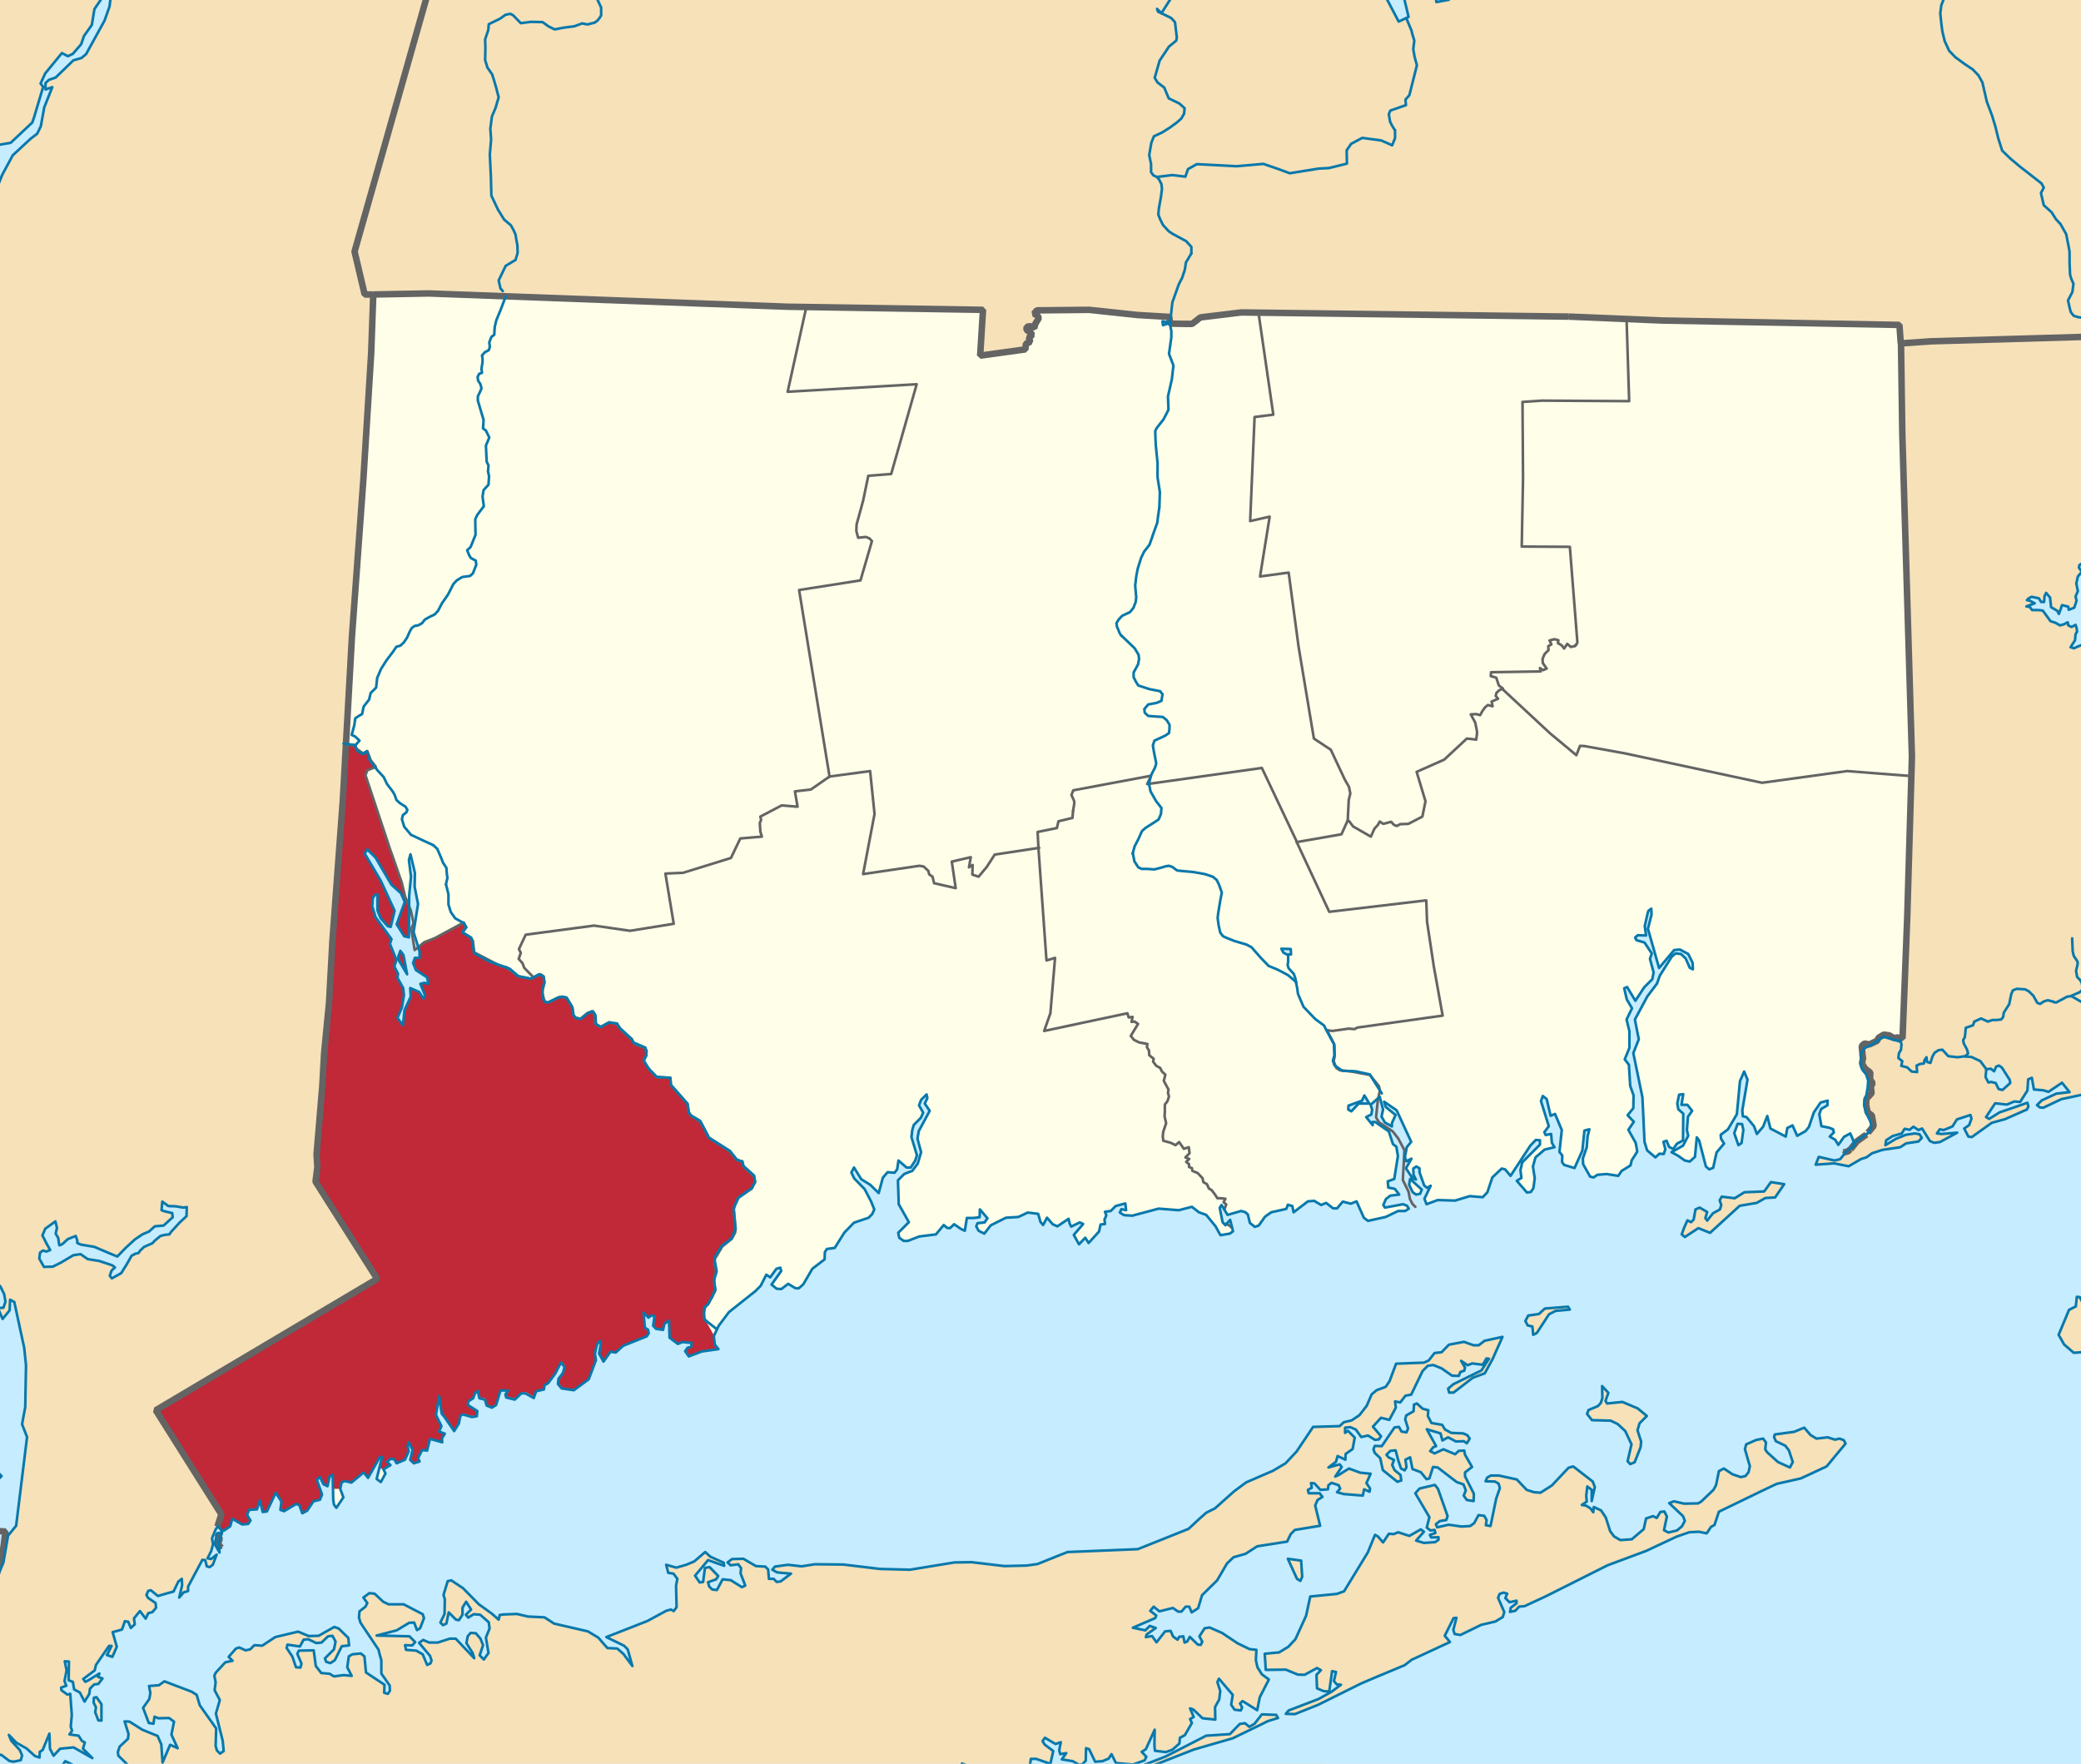 <svg version="1.1" id="svg2" image-rendering="auto" shape-rendering="auto" color-rendering="auto" text-rendering="auto" color-interpolation="auto" xmlns="http://www.w3.org/2000/svg" x="0" y="0" width="800" height="678" viewBox="102 81.9 800 678" style="enable-background:new 102 81.9 800 678" xml:space="preserve"><style>.st1{fill:#f6e1b9}.st3{display:none;fill:#c12838}.st5{fill:#c6ecff}.st6{stroke:#646464;stroke-linecap:round;stroke-linejoin:round}.st6,.st7,.st8{fill:none;stroke-miterlimit:1;stroke-dasharray:1,0}.st7{stroke:#646464;stroke-width:2.5}.st8{stroke:#0978ab;stroke-linecap:round;stroke-linejoin:round}</style><switch><g><path id="rect13" style="fill:#e0e0e0" d="M102 81.9h800v678H102z"/><path id="path15" class="st1" d="M705.1 203.6 579.2 202l-15.7 1.9-3.2 2.5h-2.7l-5.8-.1-.3-2.6-12.1-.7-18.7-2-20.1.2-1.1 1.3 1.2.6.7 1-1.4 2.3-.4 1.6-1.4-.7-1.5.2-.1 1.2 1.1.7 1.2 1.2-1.4 1.1.6 1.6-1.7.7-.2 2.2-17.4 2.4 1.1-17.6-75.3-1.2-137.8-5.1-24.6.4-3.9-16.5 40.2-141.8h658.3v173l-9.6 1-82.9 2.4-11.6.8-.5-7-91.4-1.7-35.7-1.7z"/><path id="path17" class="st1" d="m278.5 36.7-40.2 141.8 3.9 16.5h3.3l-.8 22.4-3 48.6-4.4 60.5-3.5 62.8-4 54.1-1.3 23.8-1.9 19.5-.7 12.6-2.2 26.3.3 4.9-.7 5.5 23.7 37.4-85.1 50.6 25.2 40-1.7 5.3.2 2.8.8 1.5-.8 1.4 1 1.5 15.3 15.2 82.9-22.7 43.5-11.2 87-27.7 164.1-41 134.4-32.7 20.8-5.5 21.8-12.8 6.9-2.4 24.4-6.6 7.7 2.7 40.4 54.4.1 37.2 3 2.5.9 3.5.6 5.1v4.5l-1.8 5.4-4 8.3-14.9 11.8-9.6 4.9-1.9 1.4-5.1 2.1-5.3.8-11.1 3.6-23.6 12-87 40.3-43.5 21.8-87 33-43.4 14.6-13.9 6.1h-421v-34.2L80 747.7l5.1-14.3 6.5-13.7 4.1-13.1 7.5-29 .9-7-3.8-.2-20.8-12.5-12.3-6.9V36.7h211.3z"/><path id="path19" d="m819.8 517.7-3.9 2.8-1.5 2.2-1.9 1.8-3.2.7-2.8-1.2-6.1-3.8-5.3 11.7-7.7-2.7-24.4 6.6-6.9 2.4-21.7 12.8-20.8 5.5-134.4 32.7-164.1 41-87 27.7-43.3 11.1-82.9 22.7-15.3-15.2-1-1.5.8-1.4-.8-1.5-.2-2.8 1.7-5.3-25.2-40 85.2-50.7-23.7-37.3.7-5.5-.3-4.9 2.2-26.3.7-12.6 1.9-19.5 1.3-23.8 4-54.1 3.5-62.8 4.4-60.5 3-48.6.8-22.4 21.3-.4 137.8 5.1 75.3 1.2-1.1 17.6 17.4-2.4.2-2.2 1.7-.7-.6-1.6.9-1.2-.6-1.1-1.1-.7.1-1.2 1.5-.2 1.4.7.4-1.6 1.4-2.3-.7-1-1.2-.6.4-1.3 20.8-.3 18.7 2 12.1.7.3 2.6 5.8.1h2.7l3.2-2.5 15.7-1.9h3.8l129.6 1.7 28.3 1.5 91.4 1.7.5 7 .5 34.8 3.7 124.3-1.8 61.6-1.8 46.6-1.3.5-1.9-.5-1.9-1.1-2.1-.3-2 1.2-.6 1.2-3 1.4-1.8-.4-1.1 1-.4 2.2.9 2.5-.4 2 1.2 2 2 1.5-.1 2.5 1 1.6-.7 1.3.3 2.5-2 2.2-.1 2.4.6 2.8 1.6 1.2.7 4-2.7 3z" style="fill:#fefee9"/><path style="fill:#c12838" d="m262.7 642.2.6 1.3-2.2.8-1.4-1.3.9-3.9-1.4-2.9-.4 1.5.4 2.1-1.4 3.2-3.2 1.4-1-1.6-1.4-.1-1.3 1.1 1.3 1.2-2.6 1.7-1.7-.4 1.1-4.4-1 .3-4.4 7.8-1.7-2.1-4.8 3.9-2.5-.6-1.3.6-.5 2.4H230l-.1-5.3-1.2.6-.9 3.7-1.5-.7-1.4-2.8-1.2.9 2 5.7-.8 2.1-2.5.5-2.5 3.6-1.9 1-1.1-3.2-1.2-.4-4.7 2.8-1.4-.5.5-3.2-2.2-3.4-3.4 7.2-1.6.2-1.1-4.4-1.2 3.4-3.1.1-.7 2.1 1.2 2.1-.8 1.2-2.3.3-3.8-2.2-.8 2.9-2.3 1.7-1.1-.1-1.3-1.5v.1l1.5-4.7-25.2-40 85.2-50.7-23.7-37.3.7-5.5-.3-4.9 1.8-21.7 1.1-17.2 1.9-19.5 2.1-36 3.1-41.8 1-21.3 3.9.4.2 1.2 2.8 2 1.5-1 1.3 3.5 2 2.7-3.3 1.3-.7 1.9 9.4 28.4 4.5 12.8 1.4 5.4 2.1 5.4 1.1 5-.8 2.1 1.3 8.2 3.7-3 4.1-1.6 11.2-6 .6 1.7-1.2 2.1 3.3 2 .8 1.3.5 4.5 9.6 5 3.1.8 4.2 3.1 4.8.9.8-.6 2.7-1.2 1.3.9.3 2.1-.9 4 1.1 3.5 1.3.4 4.6-2.2 2.5.3 2.1 3.6.6 3.1.7 1 2.1.4 2.3-1.9 2-.9 1.1 1.7v2.8l2.2 1.7 3.3-1.9 2.8.6 2.3 2.8 3.5 3.2 1.2 1.7 4 1.5.7 1-.2 1.9-.8 1.2-.1 1 2.3 3.5 2.8 2.7 5.1.1.2 2.8 6.4 7.2.5 3.3.7 1.3 4 2.6 3.1 5.9 7.8 5.1 2.8 3.3 2 .8.6 1.9 4 3.7.4 2.1-1.3 2.6-5.2 3.5-1.1 2.2-.6 2.2.7 7.7-.2 1.3-1.4 2.4-3.6 2.9-2.9 4.8-.2 1.9.8 3.1-.7 2-.1 2.8.4 1.6-1.3 3.4-1.1 1.8-1.6 1.9-.5 2.5v1.4l3.9 6.9.5 3.3 1.3 1.7-6.4 1-4.9 1.9-1.4-2 .9-1.3 1.3-.4.3-1.5-3.6-.3-1.7.7-3.2-2.4-.2-6.6-1.8 1.3-.5 2.3-2.8-.4-1.1-1.2.5-3.6-1.1-.3-1.2.9-1.9-2 .6 5.9 1.1.7.3 1.4-.8 1.2-8.9 3.6-3 2.6-2-.3-2.6 3.7-1.8-3.1.8-3.9-.4-1-1.1 1.4-.8 3.5.5 2.4-2.1 5.7-.7 1.7-5.7 4.3-4.6-.7-1.4-1.7.2-2 1.7-2.2.6-2.3-1.3-1.8-2.2 4.4-2.7 3.6-1.4.7-.3 1.6-3 .7-.9 2.6-3.2-1.8h-1.5l-2.5 2.4-3.3-.7-.4-1.3 1-1.5-2.9.1-1.7 5.6-1.6 1-2.1-.8-.6-2.4-2.2-.5-.5-2.8-1.2.8-.7 2-1.9 1.3-.2 1.3 3.6 2.3-.2 2-1.9.3-3.4-1-1 .5-.6 3-1.8 2.9-3.8-5.5-1-1.1-1-6.7-1.2 7.2 2.1 4.3-.9 2.1 2.1.9-1 1.8.1 1.5-4.7-1.3-1.2 4.5-1.9-.2z"/><path id="path21" class="st1" d="m67.2 651 12.2 7.1 20.8 12.5 3.8.2-.9 7-7.5 29-4.1 13.1-6.5 13.7-5 14.1-12.8 23.1V651z"/><path id="path23" class="st1" d="m813.4 523.7 2.5-3.1 3.6-2.5 2.8-3.3-.7-4-1.6-1.2-.6-2.8.1-2.4 2-2.2-.3-2.5.7-1.3-1-1.6.1-2.5-2-1.5-1.2-2 .4-2-.2-1.5-.3-3.2 1.1-1 1.8.4 3-1.4.6-1.2 2-1.2 2.1.3 1.9 1.1 1.1-.3 2.1.3 1.8-46.6 1.8-61.6-3.7-124.3-.5-34.8 11.6-.8 82.9-2.4 9.6-1v320.7l-9.3-.5-16.9-5.5-8 3.8-11.8 3.5-9.5 3.7-4.5 3.4-7.8 2.9-3.7.9-5-.2-6.8 2.6-9.1.5-4.4-.4-4.5 1.3.2 39.8-40.4-54.4 5.3-11.7 6.1 3.8 2.8 1.2 3.2-.7.6-.6zm73.6 41.2.8-8.5 2-6.1 3.6-4.7 5.3-3.6 6.1-3.3 7.3-2.1h4.6l7.5 3.5 6.8 6.6 5.7 9.4v60.4L934 619l-7 3.8-14.3 2.7-8.4.6-6.3-.7-6.5-2.7-6.8-4.8-6.4-6.4-1.5-2.7-2-6.6-.2-4.5 2.9-16.1.9-2.8 1.4-2.7 3.2-4 1.8-3.9 2.2-3.3z"/><g id="g3651"><path id="path103" class="st5" d="m548.5 87-1.3-.6-.4-1.1 1.7 1.7z"/><path id="path105" class="st5" d="m670.1 36.7-.6 1 .3 1.1 3.7 3 1.6-2.4 3.7.7.8 1.2-.2 3.9-.8 2.8-2.3-3.7-1.9 2.5-4.4.1-1.7 2-2.4-3.1-.2 2-2.4 8-.2 2.2-.3 3.3-4.6 11.7 1.6 4.5-.8 4.3-4.8.9-.7-4.7-4.5-.1-2-1.8-2.5.3-1.9 1.5-.8 3.4 1.7 7.1-3.8 1.8-7.1-13.5-.1-2.7 1.8-7.4 1.9-.2v-2.9l-2.3-16.2-1.5-4.8.5-4-.5-1.6h3.7l5 27.9-.2 4.3-1.7 3-.9 1.6 3 1.4 1.1-.8 1.4-3.8 1.6 1.5 2.8-8.3 2.3-2.1.6-3.1-.4-2.1-1.8-2.9 1.4-1 .2-3.2-1.2-11.9 2 .4.4-1.1h12l-.2 2.4.8 2 3.2-4.4h2.6zm-14.9 13 1.6.2.3-2.3-.9-3.9-1.1.8-.7 3 .8 2.2zm-5.9 20.1 1.5 4.4 1.3.7.4-7.2.5-1.7-1.5-2.7-2.2 6.5z"/><path id="path107" class="st5" d="m254.5 437.2 2.9 4.6 1.8.4.1-16.1.7-7.2-.8-6.4.6-2.2 1.7 7.1-.1 5.4 1.3 6.6-1.7 10.8 2.3 7.5v2.4h-1.8l-.7 2 1.1 2.7 4.3 2.8.5 2.5-1.6-.4-1.5.4 1.8 4.4-.6 1.3-1.7-2.6-3.4-1.5.2 3.3-2.4 5.2-.6 5.8-2.1-2.8 1.7-4 .8-4.8-.3-2.7-2.2-3.9.2-1.6-1.4-2.8.8-2.5-2.5-6.2.6-1.8-6.1-8.4-1.3-4.2.2-3.1.7-1.2 1.1-.3v6.1l.5 1.3.7 1.7 2.7 3.1 1.2.3 1.5-6.2-5.3-11.5-6.2-10.5 1-1.6 3.2 3.2 6.1 10.4 3.6 3.2 1.5 3.4-3.1 8.6zm.9 14 3.1 5.2-1.4-7.4-1.2-1.6-.8 2.3.3 1.5z"/><path id="path109" class="st5" d="m626.7 503.3 1.7 2.8h-4.1l-2.8 3-1.2-.7.1-1.5 5.2-1.9.9-2 .2.3zm-28.5-56.6.1 2.1h-1.6l-1.3-.7-.8-1.5 3.6.1zm-64.9-120.3zm8.5-40.2 3.2 1.9-3.2-1.9zm7-9.3-1-.1 1 .1zm2.7-70.8-2.4.8-.2-1.5 2.5.5.1.2zM67.2 764l1.8-3.8 4-5 1.9-4.4 1.3-2.9.6-4.5 3-7.4 2.3-3 5.4-14.1 5.9-21.5L98 681l2-10.4v-1.3l.4-17.8 2.2-2.2-1.2-1.2-5.2.8-1.1-6 1.1-16.8 2.3-18.2-.8-4.7-5.7-9.6-1.3-2.2-7.8-6.2-1.5-2.8-.9-5.6-2.2-5.9.2-3.4-2.6 1.9-1.1-1.3-.6-3.6 1.6-4.7-2.1-4.7-.1-4 .3-1.8.4-2.2 2.9-4.5 5.5-2.5.2-1.9-1.1-1.6-4.6-3.5-2.8-5.7-2.4 3.2-1.2-2 .8-3.2-.2-2.7 1.5-4.1 3.6-5.1 2.1-4.4.6-1.3.3-2.2-.9-3.2 1.3-11.2 2.5.1.6-1.8-.6-1-2.2-.9-1.4-2.5-2.6-7.1-3.3-6.5-5.7-4.7v-42.3l3.6-5.7 6.1-7.1 3.3-6 .9-4.6-.6-4.6.6-4.4 1.4-3.6V374.4l2.1-12.8-1.2-11 3.4-19.1-.9-6.2-3.2-6.9-.6-5.7.6-14.1-.8-7.6 1.6-9 .1-7.4-1.4-4.8-4.5-8.3v-3.2l-1.7-3.4.3-1.9 3.3-2.6-.1-2.2-1.9-2.3-.1-2.3 2-3.3 1.1-9.8 4.4-11.3.8-7 1.8-4.1-2.1-6.5.2-1.2 1.9-1.1.6-1.3-.1-2.9-1.3-1.3.5-5.3 3.2-1.9-1.4-1.4-2.4-.2 1-1.8-.4-2.4 2.2-6.3 1.1-7.9 3.3-5.5.7-3.6 1.8-.9 1.5-2.4.4-4.6-1.6-3.3 1.2-4.2 1.9-3.3 1.6-1.2 4.7-.8 8.3-7.8.7-2 3.1-10.4.4-1.3-1-1.3 1.8-3.9 6.4-7.8 2.3 1.2 1.9-.9 3.2-3.7 1.1-3.2 3-4.2 1-6.1 1.9-2.8 1.1-1.6.5-1.6-2.3-5.2 1-6.1-2-7.8-2.9-5.7.2-7 1-5.3 3.9 1.9.2 6.6-.3 2.6-1.2 2.6.3 1.2h1.4l.8 1.5-.2 1.4 2.2 2.3.6 4.4-.6 4.8.6 2.6 1.2.5.7 2.2-1.5 1.3-.8 6.2-1.9 5.4-7.1 12.9-1.8 1.5-3.1.9-6.8 6.6-2.6.9-1.3 1.2v2.5l2.6-.9-3.1 7.8-1.3 7.2-1.4 2.9-2.5 1.9-6.9 6.4-4 7.4-7.8 19.3-2.3 9.1-.9 9.2-.9 9.8.5 3.1L90 202l3.2.9 1.3 1.2.1 4.6-3.3 3-2.1 7.5-1.6 5.8-6.2 31-.1 3.5 1.3 2.7 4.8 5.4 2.6 5-1 7.4-2.6 2.6-1.7 5.6 1 3.1-2.1 23.2 1.3 4.9 2.9 6.1.1 1.5.6 13.5-1.7 5.9.8 9.4-.8 11.8-2.1 15.9-.7 4.9 1.5 4.9-1.3 9.3.3 1.4-1.9 6.4-5.1 6.3-2.6 6-3.1 10-1.7 14.2 2.1 1.7-1.6 4.7-.1 4.7.8 4 1.5 3.7 4.3 6.5.2 3.3 1.7 1.8.7 2.2 3.4 3.2-1.9.5-.4 2 2.4.8 1 1.7 2.1-.9 1 1.9-2.8 4.1-.5 1.6-2.5 8.4-.5 9.1-1.3 2.7-5.6 5.6-.6 2.2 3.2 5.8 3.2 2.5 3.9 4.6 1.4-2 1.6.6 1.7 3.4.3 3-1.6 1.2-1.1 4.2-1.4-1-4.8 3.5-1.3 2.7-.6 3.9 1.2 2.1 3.1.1.8 3.5 1.7 1.7 4.8 1.4 9.9 10.1 2.7 2.8 1.4 2.9.5 2.9-.8 2.3-2.1.1 1.8 4.2 2.7-3.3.2-4.1 1.6.9 3.8 17.6.7 6.7-.3 16.1-.9 4.8-.3 1.8 1.9 4.9-4.2 34.1-3.1 3.8-1.8 10.4-3.7 8.6-5.4 23.8-1 2.5-1.2 2.9-.1 2.5-.3 2.5-1.7-.1-1.5.9-10.7 26-7.5 11.9-3.5 8.8V764zm0 36.5 1.3-.9 4-.7 1.3-1.6.3-10.4L77 781l5.5-5.5 2.5-5.2 1.3-4.9 2.2-3 1.3 1.4-1.3.6-.7 1.1-.1 1.1 2.5 1.2 1.5-.6 2.5-2.7-1-1-1.2.4 1.3-2 4.2-1 2.1-3.2 3.1-1.1 3.2 2.4 1.6.3 2.8-.6.5-1.8-.9-2.1-3.3-3.6-.9-2.2 2.9 3 3.9 2.2 3.2 2.9 1.8.6.1-2.2 1.1-.7 2.6-6.3.2 5.8 1.4 2.7 2.5-2.7 5.2-.5 7.2 4.1-3.6-3.6.7-2.4-1.1-.6-1.3-2-3.5-.5 1-1.4-.5-1.5.4-4.6-.6-8.1-1.1.3-2.3-1.7-.1-1 2-.7-.7-1.8.8-4.1-.7-3.5 1.6.1-.1 7.2 1.6.6.5 2.9 2.2 1.2 1.8 3.5 1.8-2.9.3-2.1 1.6-1.6 1.6-.2 1.6-2.1-1.7-.6.5-1.3-4.2 2.6-1.2.6-.8-1.1 4.4-3.3.5-2.1 5-7.3h1l-1.8 3.5 2.1.7 1.7-3.9-1.6-5.6 3.6-1 1.1-3.2 1.3.2 1 2.4 1.5-1.4-.3-2.3 2.3-2.8 2.2 2.9 1-2.1 1.6-.4 1.4-1.7-.2-1.8-2.9-2-.6-1.1.7-1.6 1-.2 2.7 2.2 3.4-1 2.6-.7 1.9-3.9 1.3-1 .1 2.5-1.1 4.7 1.7-2 1.7-.5V692l5.5-10.3 1.1.1.6 2.4 1.1.3 1.2-.9 1.5-3.9-2.2 1.7-1.3-.3 1.4-2.8.7-2.6-.4-2.3 1.4-3.4.9-1.2 1.3 1.5 1.1.1 2.3-1.6.8-2.9 3.8 2.2 2.3-.2.9-1.3-1.3-2.1.7-2 3.1-.2 1.1-3.4 1.1 4.4 1.6-.2 3.4-7.2 2.2 3.4-.4 3.2 1.4.5 4.7-2.8 1.2.5 1.1 3.1 1.9-1 2.4-3.6 2.5-.6.8-2-2-5.7 1.2-1 1.4 2.8 1.5.7.8-3.7 1.2-.7.2 9.5.3 2 .9 1.2 2.7-4-1.2-3.3.5-2.4 1.2-.6 2.6.6 4.7-3.9 1.7 2.1 4.4-7.8 1-.3-2.1 8.5 1.6 1.2 1.8-3.3-.8-1.6 2.7-1.6-1.3-1.3 1.3-1.1 1.4.1 1 1.6 3.2-1.4 1.4-3.2-.4-2.1.4-1.4 1.5 2.9-.9 3.9 1.4 1.3 2.2-.7-.6-1.3 1.6-3.1 1.9.2 1.1-4.5 4.7 1.3-.1-1.5 1.1-1.8-2.2-.8.9-2.1-2.1-4.3 1.2-7.2 1 6.7 1 1.2 3.8 5.5 1.8-2.9.6-3 1-.5 3.4 1 1.9-.3.2-2-3.6-2.3.1-1.4 1.9-1.2.7-2 1.1-.8.6 2.8 2.1.5.7 2.3 2 .8 1.6-1 1.7-5.6h2.9l-1 1.5.3 1.2 3.3.8 2.5-2.4h1.6l3.2 1.8.9-2.6 3-.7.2-1.6 1.4-.8 2.7-3.6 2.3-4.4 1.3 1.8-.6 2.3-1.7 2.2-.2 2 1.4 1.7 4.7.7 5.7-4.2.7-1.8 2.1-5.6-.4-2.5.8-3.5 1.1-1.4.4 1-.7 3.9 1.7 3.1 2.7-3.8 2 .3 2.9-2.6 9-3.6.8-1.2-.3-1.4-1.2-.7-.5-5.9 1.9 2 1.2-.9 1.1.3-.5 3.7 1.1 1.2 2.7.4.5-2.3 1.8-1.3.2 6.6 3.2 2.4 1.7-.7 3.6.3-.2 1.5-1.4.4-.9 1.3 1.4 2 5-1.9 6.4-.9-1.4-1.7-.4-3.3 1.9-4 3.9-5.2 10.2-8.1 2-2 2.2-4.3 1.5 1 2.4-3.3 1.5-.4.3 1.3-3.7 5.2 2 1.6 1.8.1 2.6-2 2.8 1.7h1.3l1.7-1.5 3.5-6 4.7-3.6.1-2.8.8-1.2 3-.4 3.7-5.9 3.7-3.8 5.6-1.9 1.4-1.4.8-1.8-1.2-3-2.5-4.8-4-4.1-1.1-2.3 1-1.9 2.8 4.5 3.4 2.1 3.3 3.2 1.6-5.9 1.8-2.1 2.7.2 1-1.3.5-3.4 3.1 2.7h1.6l1.7-2.6.7-2.1-2.1-7 .3-2.7.6-2 2.7-2.7.9-2-1.6-2.8.8-2.1 2.1-2.1.3 1.4-1 2.1 1.9 2.8-4.2 7.8-.5 2.9 1.4 5.2-1.3 4.4-1.3 1.7-.8 1.1-1.9.7-1.2.5-2.4 2.4.3 9.2 3.9 6.9-4.1 4.1.4 1.9 1.7 1.2h1.6l4.4-1.7 6.4-.8 3-3.6 1.3 1.1 1.1.1 1.6-1.5 2.6 1.8 1.5.7.8-4.9h2.5l2.4-.3.1-3 2.9 3.4-1.1 1.6-2.7.3-.5 1.2.9 1.7 2.2 1.1 2.5-3.2 5.8-2.9 4.8-.3 3.6-1.7 4 .5.9 3.1 1 1.2 1.5-2.8 2.2 2.5 1.8.8 4.3-2.9.4 1.8.6 1.2 3.3-1.6 1.3.6-3.6 4.2 2 3.6 2.4-2.5 1.3 2 4-4.4.6-2.7 1.7-.2-.2-1.7.7-1.6-.5-1.4 2.2-.3 1.9-1.9 3.7-1 .3 2.6-1.8-.4-.6 1.3 1.6 1 3.2.2 10.1-2.7 7.8.6 5-1.3 2.7 2.1 2.8 1 3.6 4.4 1.1 2 .8 1.4 3.6-.6 1.2-.9-1.1-4.4-1.8 2.1-1.1-1.2-1.1-5.5.7-1.1 2.3 3.8 5.2-1.5 1.5.4 1.1.9.8 3.3 1.9 1.5 1.5-.5 2.4-3.4 2.4-1.7 5.8-1.3.6-1.6 1.7.5.5 2.4 5.5-4.2 2.4-.2 2.7 1.6 1.9-.8 2.7 2.1h1.5l2.2-2.6 3.1.8 2.2-.9 2.8 6.3 1.6 1.2 6.8-1.5 4.8-2.3h2.7l1.4-.9-.7-1.1-1.5-.6-7 1.3-.6-1 1-2.3 1.7-1.3 3.4-.4-1.7-2.2-2.5-.5-.2-2.4 2.5-.9 1.4-8.8-.6-3.6-1.3-1-1.6-4.9-5.2-3.6h-1.1l.1 1.2-2.5-3.1 2-1 .3-1.9-.6-1.8 3.5-3.1 1.3 4.9-.6 2.7 1.3 2.3 2.7 1.5v-1.3l1.4-3.1-3.8-3.1-.6-2 4.8 3.3 5.6 12.1-1.7 2.1-.7 3.8.5 1.6 2-1-2.1 3.7 2.5 3.8 1.3.5-.9-1.8-.1-2.4 1.2-.8 1.2.7v1.5l1.8 5.1 1.1.9 1.4-.8-2.4 5 .8 2.1 4.3-1.6 6.7.2 5.6-1.7 5 .4 1.8-1.9 1.9-5.7 3.6-3.4 1.3.3 2.1 2.5 7.6-11.6 2.1-2.2 1.6.1v1.7l-6.8 6.8-.7 3 .4 3-1.8 1.1 3.9 4.5 1.5-.2 1-1.5.5-3.8-.7-4.5 1-3.5 3.5-3 3.8-.9-1-1.7-.3-3.4-2.1.4-.5-1.1 1.7-2.3-2.2-7.1-.8-2.5.7-2 1.5 1.2 1.5 6.4 1.7-.7 2.6 6.2-.9 8.4 1.1 1.4-.1 2.5.8 1.1 4 1.2 3-6.7.8-7.7 1.9-.5-.7 2.8-.3 4.1-1.5 4.3.1 2.2 2.7 4.8 1.3.3 1.5-1 3.5-.3 4.5.7 1.3-1.9 3.4-2.1.5-2 2.1-3.3-.2-1.3-.4-2.1-2.8-5 2.1-3.1-2.4-2.5 2.2-2.7.1-4.9-1.3-3.7-.5-8.1-1.6-2.1 1.8-4.4v-6.4l-1.1-4.5 1.4-2.9.7-1.4-2-3.4-1-4.3 1.1-.5 3.2 5.3 3.4-5.2 3.1-3.1.5-2.6-1.4-5.2.7-2.1-2.8-4.2-3.1-.9-.5-1 1-.9 3.2.1-.5-3.6 1.1-4.9.3-1 1.1-.8.1 2.3-1.4 5.4 4.3 15.1 5.8-6.9 2.2-.2 3.2 1.7 1.7 3.4.1 2.5-1.2-.6-1.6-3.6-1.8-1.7-2.1-.2-1.4 1.2-4.6 7.3-1.1 3.1-3.7 4.9-2.1 3.9-2.7 5 1.5 7.6-2.1 5.3 3.5 17 .8 17.1 1 3.3 3.2 2.7 1.5-1.4 1.7.1.6-1.8-.7-2.9 1.2-.4.9 2.3 1.6.9 1.5-2.1 2.3-1.2.1-10.3-1.9-1.7-.4-2.2.7-3.4 1.6-.2-.7 4.1h2.3l1.8 2.3-1.6 2.3-.4 5.1.5 2.2-2 3.8-4.4 2.5 2.4 1.3 2.7 1.9 1.9.4 2-1.8.7-7.5.9 1.2 2.6 10 1.3 1.1 1.5-.6 1.3-5.9 1.6-1.9 1.3-1.5-1.2-1.9-.1-1.5 2.8-2.1 1.7-2.9 1.7-2.9 1.2-12.7 1.6-3.7 1.3 3.1-2 11.8.2 2.3 1.4.3 2.9 3.5 1.1 3 2.4-2.8 1.6-4.1 1.2 4.8 5.9 3.1.6-3.3 2-1 1.8 4 3.2-1.8 1.3-1.6 1.9-5.6 2.6-3.8 2.7-.7-.1 1.8-2.4 1.4-.7 2 .8 4.6 3 .6 1.5.6.3 1.2-1.6 1.6 2.1 1.2 1.2 2 2.2-3.1 2.4-1.3 1 2.3.7 2.4-2.9 1.9-2.7 3.3-2.2.5-6-1.4-1.2 3 7.1-.5 5.6 1.1 4.8-2.8 2-.6 2.2-1.6 4-1.3 6.8-1 2.3-1.5 4.7-.7 1.3-1.4-.9-1.4-1.7-.3-3.5.5-3.9 1.6-4 2.4.3-1.9 2.5-1.6 3.5-1 1.1-1.8 1.9.4 1.5-1.2 1.9 1.3 1.4-.6 3 4.8 1.6.7 2.3-.3 6.6-3.6-6 .5-1.8-.2 1.1-1.6 1.5.3 3.4-1.4 1.7-2.7 5.2-1.7.4 1.4-.9 2.5-1.9 1.3 1.6 3.1 1.3.2 7.7-5.5 5.1-1.4 8.4-3.7.6-1.2-.4-1.4-3.7 1.3-7 2.4-4 2.5-1.2-.7 3.5-5.3 4.5.5 2.9-1.2 2.2.2 2.8-4.4.3-4.3 1.4-.6.8 4.5 3.6.3 2 .6 5.2-3.5 2.9 3.6-5.1.6-5.6 2.6-1.8 1.8 1.1.9 1.3.1 7-3.3 14.1-3 2-2.9 2 1.4 5.6-.5 2.8.3 1.2.2 6.2-1.2 1.5-1.3-1.1-.9-6.5 1.2-1.4-.6-.6-1 2.7-1.2-2.1-3.5v-1.3l1.4-1 1.7 1.2 1.9 3.4 1.4.6 1.8-.8 2.8-8.7-.2-1.7.9-1.3-.6-2.4 2.1-.5 1.1.2.1-2.9 1.7-.8v5l-1.1.7-1 2.6 2 .3V495l-2.1 1.3-.5-1.5 1.7-3.1-1.6-.7-2.8 8.5 3.6 2 1.7 2.3v301.4H359.7l1.6-1.1 1.2-3.5 4.1-4.7-2.9-.5-5-2.4-1.4-2v-2.6l1.1-1.7 1.6.7-1.9 2.7 1.4 1.8 1.7.8 9.7 1 4.4 2.8 6.9-.9 17.7-4.6 4.1-5.9 1.9-1.2 11.5-1.1 10.7 3.6 3.3-.1 7.8-8.1 8.4.4 1.4-1 .7-3-.9-1.9-.2-3.6 2-1.1.3 2.5-1.3 2.9 2.7 2.5-.3 2.4 2 4.9-1.1 2.7 1.2 1 1.9.2 2.1-1.3.9-1.7 1.4-.1.8 1.6 5-1.8.8-1.3-.7-1.5 2.5-.1 8.5-3.5 1-1.5-.1-1.6-1.7-1.5v-1.7l-2.4-4.4-3.4-1.4-3.4 1.6-.7-1 4.7-2.5.5-3.5 3 1.1.3 3 1.6-2.5-.1 5.9.5 1 2.6.3-1.2-2.8.4-2.5 1.2-.7.6 2.8 1.5-2.8v3l2.6-.5 1.1.3.8-2 1.7 3.4 1.2.7 1.6-.1.7-1.5-1-4.4 2.7 5.9 1.5.4 2.8-1.3-2.2-3.5.3-1.3 3.3 1.7 1.8 2.1 1.2-.2-4.3-5.3.3-2h2l5.5 1.9 1.1-4.9-3.3-2.5-.8-1.3.9-1.3 4.1 2.4 2-.7-.6 3.1.4 1.5 2.3-.4-1.7 2.4 4.2.7 2.5 1.4 1.2-.2 1.3-1.4.1-4.8 1.2.4 2.3 4.8 2.8-.2 2.4-1 1.1-1.7 1.7 3.4 6.5.6 4.5-1.6.7-1.4-1.8-1.9 1.6-1 3.4-7.5-.1 6.1.2 2 4.2.5 2.5-.9 2.7-2.4.2-2.2 1.9-1 2.7-4.7-.7-1.5 1.4-.8-1.4-3.3 1.2.4 3.6 3.4 4.9.5-.1-4.8 1.6-2.9.4-3.3-1.1-3.4.6-1.3 5.3 6.2-.6 3.8 1.3 1.9 2.4.3.5-1.2-.8-1.5 1-.9 5.6 3.5 1-5 3.5-6.8-2.7-2-1.7-2.7-.6-2.7.2-4-2.7-.3-1.2-.6-3.3-1.6-6-4-4.8-2.1-1.9.3-2 3.1 1.1 2.1-.6 1.2-1.1-.1-3.1-3-1 1.8-1 .4-.5-2.4-1.6.2-.6 1.1-1.7-1.3-1-2.2-2.1.2-3.3 4.2-1.7-2.4-2.4.4.3-1 3.5-2.5-2.3-.8-1.7 1.7-4.8-1 8.6-3.7.4-1-2.3-1.8 1.3-1.6 2.2 1.8 5.2-1.3 2 1.4h1.3l1.6-1.9h1.4l.9 2.2 2.5-1.6 1.5-5 5.8-5.7 3.8-6.5 2.5-2.4 4.6-1.3 4.5-2.9 11.5-1.8 1.4-2.9 1.6-1.6 9.7-1.6-1.9-7.8.9-2.1 1.9-1.2-1.1-1.4h-4.2l-.3-1.3 1.5-.8-.3-1.8 1.3.1 2.3 2.5 2.9-.2.2-1.6 1.2-.9 2.7.9.6 1.3-1.2 1.4 2.5.7 7.4.6.5-2.4 2.1.9.2-1.2-1.4-2.1 1.6-3.6-4-.4-4.3-1.6-2.1 1.3-1.7 1.1-1.5.7 2.5-3.7-.8-1-4.3 1.2 2.9-2.2.6-2.2 3 1.4.1-2.2 2.7-1.9.8-4.4-2.6-2.6-1.1.8v-2l2-.2 2.1.9 2.1 2.9 2.6-.6 2.7 1.7 1.5-.2.8-1.2-3.1-3.7 3.1-3.4 3.2.8 2.5-4.7-.3-2.4 2 .4 2-2.6 2.2-.4 4.4-9.1 2-2 2.1-.3 3.2 1.3 4 2.8 2.6.1.6-1.5 1.5-.5.3-1.2-1.5-2.6 2.5 1.7 1.8-.7 3.9.5.8-1.1.7-1.3 1 .1-2.9 4.5-10.8 5.3-2 1.7.4 1.5h1.7l7.4-5.7 4.6-1.7 3-5.5 3.8-8.5-6.9 1.5-2.2 1.7h-2.1l-2.5-.9-1.1-.4-5.8 1.1-2.8 2.9-2.7.3-2.3 2.9-1.8.8-10.7.4-2.5 6.7-1.5 2.2-3.5 1.3-1.9 1.6-1.9 4.4-2.8 3.6-1.5 1-1.5 1-3 .7-1.6 1.5-10.2.3-6.3 9.4-4.3 4.6-4.9 2.9-10.2 4.4-4.6 3.4-7.4 6.6-3.4 1.7-2.7 2.4-4.1 3.8-19.5 7.8-27 1.1-3.8 1.5-7.7 3.1-4.2.6-8.6.2-12.6-1.5-6.6.1-17.1 2.8-11.5-.3-14.2-1.7-10.9-.1-5 .8-5.3-.6-5 .7-1 1.2 1.8 1 1.8.2 3.6.3-4 3-1.5.2-1.2-1.2h-1.8l-.3-3.6-1.1-1.1-3.6-.2-4.8-2.8-4.4.1-1.7 1.3 1.2 1.1 2.9-.4 1.1 1.5-.2 2 1.8 4.7-1.3.6-4.3-2.7-3.1-.3-2.2 4.1-1.8-.2-1.2-1.2-.4-1.6 3.1-1.1.8-1.3-3.3-3.4-1.8.3-.7 5.4-1.3.2-1.8-2.6 5-6 6.2 2.2-.2-1.2-5.1-2.3-2-1.8-4.2 3.6-3.1 1.3-3.8 1.1-3.9-1.1.8 3.1 2 .3 1.5 2-.5 2.6.2 8.3-1.1 1.5-1.1-.6-1.8.5-7.2 3.9-15.8 6.2 6.8 3.3 1.4 1.4 1.8 6.4-3.4-4.6-2.4-2.1-3.8-.2-3.5-4-4-2.4-13-3-3.7-2.4-6.3-.3-4.3-1-5.2.2-1.4.2-.4 1.8-2.6-2.3-5-3.6-6.1-6.2-4.5-3-1.4.3-1.6 5.3.5 1.6-.1 5.7-1.6 3.3 1 1 1.3-.6.9-4.3 2.8 2.8 1.1.2 1.4-2.1v-2.7l1.4-2.3 1.9 3-2 2 .9 1.1 2.1-1.3 2.5.2 3.3 2.9.3 2.4-1.4 3.5 1 5.9-1.8 2.5-1.6-1.6 1.3-3.9-1-2.5-1.8-2.1-2-.1-1.1 1.3-.5 2.6 2.4 3.8.6 2-7.1-7.5h-2.3l-4.6 1.5H267l-2.3-1-1.6 1.1 4.2 5 .6 1.8-.4 1.1-1.3.6-1.7-4.1-2.5-1.4-3.9-.3-.4-1.8 2.8.1 1.1-1.3-2.2-2.2-12.6-.3 7.7-2 4.8-2.9 1.9-.1 1.1 2.9 1.2-.7 1.5-3.9-.5-1.5-7.3-3.8h-5.8l-2.1-1-3.3-3.1-2-.2-2.3 1.7 1.5 2.1-.7 1.4-2.3 1.8-.2 2.4.6 2 6.9 10.3.5 2 .6 2.1v5.1l3.2 4.6.1 2-.8 1.2-1.4-.4.1-3.1-7.1-4.7-.6-6.2-1.4-1.1-3.2.3-1.4.8-.6 4.2 1.7 3.3-3-.3-3.8.5-1.7-1-3.2-.3-2.1-2.7-.8-6-5.7.1-.6 1.2 1.6 3.8-.4 1.5-1.7-.1-1.4-4.1-2.2-3.3.3-1.3 4.8.7 1.4-2.6 1.8-.2 3.1 1.5 2-.2 2.5-2.4 1.7-.2 1.2 2.2-.6 3-3.5 3.5.5 1.3 1.6.5 1.7-1.1 2.7-5.4 2.8-.3-.3-2.9-3.7-3.6-1.7-.6-6 3.4-3.8.1-4.1-1.7-5.9 1.4-2.9.7-5 3.3-3-.2-1.6 1.6-1.8.4-2.4-1.1-1.3.4-2.8 3.2 1.5 1.5-2.8.6-3.6 3.9-.6 1.2.5 2.6-.4 3 2 3.8-1.5 5.2 1.5 6 1.1 4.4.4 4-1.4 1-1.2-1.2-.5-1.7.2-6.8-6.3-8.9-1.2-4-1.9-1.2-10.5-4-2.1 1.5-3.8.3.5 2.7-.4 2.3-2.4 3.4 2.2 5.8 1.8.3.4-2.7 1.5.6 4.1-.1 1.9 1.4-1 5 2.4 5.2-2.9-1.3-2.9 6.8-.5-7-.5-1.1-.9-2.1-5.9-2.4-4.9-3.1-1.9-.1 1.5 4.8-.2 1.9-3.2 3-.7 2.1.2 1.4 3.2 3.1.5 3.2 2.2 3.3-1.3 1.5-1.4 4.3-4.2-5.6-3.1-5.3-1.3-.1-3.2 3.2-1.8-.9-1.5-2.1-3.2.1-5.3-2.6-3.6 5.1-1.6-.1-1.2-2.2-3.2.3-.6 1.8-1.9 1.5.4 1.9 2.1.4.2 3.7.9 2.4 2.9.4 1.5 2.4-.3 1.4-1.4.6-1.6-2.2-2.1.2-.8 1.4-3.3-4.2.7-1.6-4.7-3.8-1.9-.2-1.2.8-.7 1.8h-1.6l-2.8-2.9-1.6-.6 1.4-2.2-5.6-1.4-4.3 6-1.8.4-1.3-.8-1.3.9-.4 2.3-6.2 10.7-1.4 9.9-1.6 3-.9 4-1.2.8-.5 1.7-6.1-.9-1.6 1.5v-2.6zm37.1-35.1 1.9.8 2.6-.6 1.7-1.3-.5-1.1-2.1-.4-1-1.6-2.6-.7-1 3.7 1 1.2zM141 737l-1.9-2.7-1 .2-.1 1.9.9 1.8-.3 1.9 1.2 3.1 1.2.1V737zm46.4-66.1-2 .5-.8 4.1 1.8 3.2-.3-3.7 1.3-4.1zm708.1-72.2 3.7 3.2 1.6-.1 4.6-.4 5.9.3 4.2-.8 2.3-1.6.9-2.4-1.2-3.4-2.3-3.3-4.1-3.7-.1-2.4 3-12.5-.3-3-1.4-1.6-2-.9-1.7-2.1-1.8-.3-1.1 7.2-.9 6.4 2.5.3 1.1 1.5 1.3 5.1-.8 1.9-2.4.3-2.5-1.2-2.5-4.7-1.1-.1-.4 3.7-2.6 1.3-4 9.6 2.1 3.7zm-190-13.4-.7-1.1-8.9.7-2.3 2.1-4.1.6-1.1 2.1.9 1.7 1.8.4.3 3.2 1.4-.7 4.7-7.2 2.5-1.3 5.5-.5zm12.4 29.4.1 4.6-.6 1.9-1.1 1.2-2.4 1-1.2.5-.6 1.5 1.9 2.4 7.2.2 2.7 1.3 2.9 2.7 2.4 5.1-1.5 6.5 1 1.1 1.7-.7 2.3-5.8.2-2.2-1.4-4.3.8-2.7 2.8-2.8-3.5-2.9-5.9-2.5-5.9.6-.6-1 1.1-3.1-2.4-2.6zm66.1 19.6.7 1.6 3.6 1.7 1.4 1.8 1.5 4.5-1.1 2.1-4.6-2.1-4.2-3.8-.7-1.1.3-2.6-1.1-1.5-2.6.5-3.9 1.7-.5 1.8 1.2 4.2.7 2.4-.5 2.3-1.2 1.5-1.8.4-3.2-1.1-3.3-2.2-1.9 1-1.1 5.4-1 1.8-4.7 4.5-1.2.7-5.4.1-3.9-.9-1.8.7 5.3 5 .7 1.8-1.1 2.1-1.9 1.6-3.3.8-1.7-.9 1.1-5.3-1-1.9-1.5.2-1.4 2.3-1.4-.7-2.7.9-.9 4.1-4.6 3.9-4.4.3-2.4-1.4-1.5-2-1.7-5.3-1.8-2.7-2.8-1.3-.2 2-1.1-1.5-1.6-1-1.7-.3 1.9-1.3-.2-2.2.4-3.6 1.7 1.3v4.3l1.2-5.4-.8-2.1-7.5-5.8-1.8.5-6.4 6.8-4.4 2.8-2.5-.2-2.8-.9-3.8-4-6.9-1.5h-3.1l-1.4.8-.6 1.4 3.6.1 1.4.8.5 1.7-1.4 4-2.2 10.6-1.8-.3.3-2-.9-1.6-2.2-.3-1.7 3.1-1.5 1.1-3.3.2-5-.7-4.4 1-.5-1.2 1.5-1.2 2.5-.4.5-1.5-3.7-10.5-1.2-1.5-5.9 1.4-1.6 1.8 5.4 9.2-1 4 1.4 1.1 1.6-.2.3 1.2-2.1.7.5 1 2.8-.1v1l-1.3.9-4.3.3-3-.9 3-3.4-1.2-.9-4.4 2.5-4.3-1.4-1.7.7-1.9-.1-2.2 3.3-2-2.3-1.1-.6-2.8 6.8-9.1 14.9-2.8 1-10.2 1-1.6 7.4-4.1 9-2.7 2.9-3.6 2.2-1.3.1-4.2.4.4 6.2 7.7-.1 4.6 1.9 2.6.1 4.8-2.6 1.5.8-1.7 1.8.2 5.2 2.6 1.1 2.1.1 1.1-7.8 1.5.3-.8 3.5 1.1 1.3 1.6.1-3.6 2.7-5 2.8-11.5 4.4-1.1 1.3 3.5.1 9-3.6 16.3-8.1 5.6-2.4L642 722l2.7-2.1 2.2-1 12.5-5.8-.9-1.1-1.1-1.3 3.4-6.8 1.1-.1-1.2 4.6.5 1.6 2.2.4 8-3.9 5.5-1.3 2.8-1.7.6-1.9-2.4-5.5.6-1.5 1.5-.5 1.4.4-.7 1.7 1.6 1.6 2.7-.6v1l-2.2 1.7-.3 1.6 2-.4 1.5-1.6 2.1-.2 8-3.7 23.9-12 10.2-3.8 4.8-1.8 11.5-5.4 4.9-1.7 3.6-.2 3.1.6 1.7-2.5 1.3-.7 1.7-5.1 16.1-7.8 6.1-2.9 9.3-2.1 9.9-4.6 7.3-8.8-.7-1.3-1.6-.6-1.8.4-2.8-.9-4.3.5-2.3-1.4-2.4-2.8-3.9 1.6-7.4 1-.3 1zM592.6 741.1l-5.5-.2-2.8 3.6-2 1.2-1.7-1.4-2 .3-3.8 3.9-9.1.6-15.6 8-10.5 4.1-4.8.3-4.5 1.6-7.7 1.3-2.7 1.3-2.7 2.7-4.8 1.4-6.4-.1-6.4 5.3 13.8-3.6 33.6-11.5 14-5.5 14.9-4.3 10.7-5.2 2.8-1.4 3.9-1.2-.7-1.2zm-95.4 33.6-1.4-.5-5.6 2.8-3.3-.8-4.2.8-2.2 1.2-3.4 3.7-15.6 6.9h-3.2l-3.4 1.7-4.2.4-4.3 4.4 5.6-1.1 24.6-10.4 14.3-4.3 6.4-4.2-.1-.6zm105-92.9-5.1-.7 3.5 7.7 1.3.8.7-1.6-.4-6.2zm63.7-23.3 2.6.4.1-2.8-3.4-6.7v-1.5l2.7-2.1-2.7-4.7-.3-1.6-2.1.1-1.4 1.3-4.5-1.9-3.4 1.6-1.7-.9 1.2-1.5 1.1-.4-3.6-6.5 5.3 1.6.7 2.7 2.2-1.2 3 1.6 3-.1 1.2.8 1.1-1.8-.9-1.3-1.6-.7-4.6-.2-2.4-1.3-1.1-1.8-4.1-.7-1.4-2.7.2-2.2-2.2-.6-2.2-2-1.1.4-.2 2.6-2.8 1.6-.4 1.5 1.1 3.5-.6 1.5-1.9-.3-1-1.8-1.7.2-4.9 7.2-2.7-.1-.5 1.3.5 1.4 2.1 2 1 4.6 5.6 4.5 1.5-.5-.3-2.1-2.3-1.9-.9-2 .7-1.9-2.1-1-.8-1 1.5-1.5 2-.2 1.1 4.1 1 2.9 1.4.7.7-1.2-.4-2.9 1.8-.9.9 4.5 3.2 1.2 2.2 2.7 1.1-.3 1.4-4.4 1.8.2 7.3 5.6 2.6.9.9 2.3-.8 2 1.2 1.7zm83.8-101.1 5.2-3.4 4.5 1.8 3.5-3.2 7.9-7.2 6.5-1.1 3.4-1.9 3.7-.2 3.5-5.1-5.1-.8-2.6 3.6-7.6.3-3.7 2.3-5-.6-.8 1.4.6 1.8-.5 1.7-2.7 1.5-2.2 2.8-.7-1 .7-2.3-2.9-1.7-1.6.7-.7 3.9-1 1-1.4-.7-1.3 2.9-.9 2.5 1.2 1zm20.6-35.3 1.2-.8.7-5.1-.5-2.2-1.7-.1-1.3 3.6 1.6 4.6zm-121.7 17.1-4.5-4.1-.4 2.2 1.4 2.9 1.3.9 1.5-.3.7-1.6zM324 805.1l4.9-8 1.8 1.8 3.7-4-.3 5 .8 1.6 2.2.2 2.6-.8 1.2-1 1.3-3.5 1.1 1.8-1.2 3.5 1.4 1.1 4.2-1.1 2.5 2.5 3.8 1.1h-30z"/><path id="path111" class="st5" d="m881.9 311.9 1.1-.6 2.8.6.9 1.4h1.1l.2-2.3.6-1.2 1.5 1.8.4 3.7 2.4 1.4.6 1.2.6-1.6.6-1.8 2.4.6.2 1.2 2.1-.8.9-2.7-.4-1.6.9-2.1-.6-2.9.6-2.7 1.5-1.8-1.1-1.6.2-1 1.9-1.2.4-1-.4-1.4 1.1-2.1 1.9 1.6.2 3.1.6 1.6-.9 1.6.6 5.1-1.1 2.5-1.9 4.5v4.5l.6 1.4.2 1.4 1.9.6.6 1.2 1.3-.2 1.9-.6 1.7 1.6-1.3 1.4-.9 2.3-3 2.1-1.9 1.2-1.3-1.4-1.5 1-1.5.6-1.3.6-1.3-.4 1.7-2.7.2-2.3.6-1-.2-1.4-.4-1.2-1.5.8-1.3-.6-.2-1.2-1.5.8-1.5.4-1.7-1-1.9-.6-3-4.1-1.7-.2h-2.4l-.9-1.2-1.3-.2 3.2-1.2-1.9-1-1.1-.2.7-.7z"/><path id="path113" class="st5" d="m865.6 492.9 1.7-.2 1.3 1 .8-1.8 1.1-.4 1.1.8 3 4.7.2 1.2-3 2.7-1.5-.4-1.1-2.3-1.7-.4-1.1.2-1.1-2.1.3-3z"/><path id="path115" class="st5" d="m117.1 565.7.3-2.3 1.1-.8 1.3.4 1.5-.6-1.2-2.1-1.8-3.5 1.1-2.6 2.8-2 1.1-.8.6 2.5-.5 2.2 1 1.7.2 1.6.2 1.2 1.1-.4 2.2-2 3-1.2.6 1.7v1l1.3.6 5.3.9 6.1 2.6 2.7 1.1 3.3-3.4 3.5-3.2 3-2 2.4-1 2.2-2 3.4-.3 3.5-3.2-.2-1.6-3-.7-1.1-.4.3-3.3 2.3 1.7 2.8.1 3 .5 1.3-.2-.1 3.5-2.6 2.4-3.3 3.6-.7 1-1.9.2-1.5.4-2.2 1.8-.9 1-3.2 1.4-1.5 1.4-.7 1-1.1.2-1.5.8-2 3.5-2 3.2-3.6 2-.8-1 .7-2 1.3-1.2-1-.8-5.1-1.7-4.4-.7-2.7-1.9-2.8.4-4.7 2.8-3.2 1.6-3.4.1-1.8-3.2z"/></g><path id="path117" class="st6" d="m185.8 672.5.6 1.1-.8 1.4 1 1.5.4.4"/><path id="path119" class="st6" d="m373.6 590.2-1.1-2v-1.4l.6-2.5 1.6-1.8"/><path id="path121" class="st6" d="m374.6 582.4 1.1-1.9"/><path id="path123" class="st6" d="m810.7 524.9 1.7-.4.9-.8"/><path id="path125" class="st6" d="m813.4 523.7 2.5-3.1 3.6-2.6"/><path id="path127" class="st6" d="m225.6 503.9-1.8 21.7.3 4.9-.7 5.5 23.7 37.4-85.2 50.6 25.2 40-1.5 4.7h0m.1 2.6.2 1.2h0"/><path id="path129" class="st6" d="m622.2 493.9 6.4 1.2 3.5 4.3.4 1.7-.8 3.6-.7 6.7 1.1 1.9 5.3 3.5 2.1 2.7 2.4 4.5-.6 11.5 2.2 4.5.5 2.7 1 2 1.1 1.1"/><path id="path131" class="st6" d="m375.7 580.6 1.3-3.3-.5-1.7.1-2.8.7-1.9-.7-3.2.2-1.9 2.9-4.8 3.6-2.9 1.3-2.4.2-1.3-.7-7.7.6-2.2 1.1-2.2 5.2-3.5 1.2-2.6-.3-2.1-4-3.7-.7-1.9-2-.8-2.8-3.3-7.8-5.1-3.1-5.9-4-2.7-.7-1.2-.5-3.3-6.4-7.2-.2-2.8-5.1-.1-2.7-2.7-2.4-3.5.1-1 .8-1.2.2-1.9-.6-1-4-1.5-1.2-1.8-3.6-3.2-2.2-2.8-2.9-.6-3.3 1.9-2.2-1.7v-2.8l-1-1.7-2.1 1-2.3 1.9-2.1-.4-.7-1-.4-3.1-2.2-3.6-2.5-.3-4.6 2.2-1.3-.4-1-3.4.9-4-.3-2.2-1.2-.9-2.7 1.2"/><path id="path133" class="st6" d="m297.2 454.2 4.2 3.1 4.8.9.8-.6"/><path id="path135" class="st6" d="m230.7 431.2-2.1 36-1.9 19.5-1.1 17.2"/><path id="path137" class="st6" d="m501.2 407.8 3.1 43.3 3.3-1-1.8 21.3-2.4 6.8 32-6.8.5 1.6 1.5-.2-.4 1.9 1.2-.1 1.3.9-2.8 4.6 1.2 1.5 2 1 3.2.6-.2 1.2.8 1.3.1 1.8 1.7 1.4-.2 1.1 1.2 1.6 1.5.8.7 1.4 1.3 1.2-.6 2.4 1.8 3.3-.2 1.3.4 1.4-.6 1.8-1 1.3v3l-.1 1.5.6 2.7-1.1 3.2-.2 1.7.2 1.8 2.9.8 1.8.9 1.4-1.2 1.8 2.6 1.9-.6.3 2.3-1.6 1.6 1.5.6-1.2 1.1 1.1.9v1.1l1.1.4.2 1.1 2 .8 1.9 2 .3 1.5 1.4.8.7 1.6 1.1.7 1.3 1.7.9 1.4h1.3l1.8.2-.7 1.3 1 .9-.7 1.8v.1h0m.8 5.4 2.1 1.6h0"/><path id="path139" class="st6" d="m600.5 405.6 12.5 26.8 37.3-4.4.3 8.2 2.6 17.2 3.4 18.9-32.8 4.6-1.1.6-2.2-.2-6.3.9-2.1-.3 2.9 5.6.1 4.4-.4 1.9 1 2.6 1.4.9 5.3.6"/><path id="path141" class="st6" d="m820.1 517.3 2.2-2.6-.7-4-1.6-1.2-.6-2.8.1-2.4 2-2.2-.3-2.5.7-1.3-1-1.6.1-2.5-2-1.5-1.2-2 .4-2-.2-1.5-.3-3.2 1.1-1 1.8.4 3-1.4.6-1.2 2-1.2 2.1.3 1.9 1.1 1.1-.3 2.1.3 3-81.4"/><path id="path143" class="st6" d="m620 397.5-2.3 5.1-17.2 3"/><path id="path145" class="st6" d="m501.2 407.8-.3-6.1 7.4-1.5.6-2.6 5.4-1.3.2-2.6"/><path id="path147" class="st6" d="m307.1 457.6-3.6-3.7-.6-1.7-1.5-1.7.8-2.3-.7-1.5 2.6-5.5 26.3-3.5 13.8 2L361 437l-3.2-19.3 6.8-.3 18.4-5.7 3.6-7.5 8.3-.7-.6-1.9-.2-3.4.5-1.1-.3-1.3 8.2-4.3 6.1.5-1-5.9 6.1-.7 7.2-5"/><path id="path149" class="st6" d="m836.2 399.7.6-19.5"/><path id="path151" class="st6" d="m420.9 380.4 15.6-2.1 1.7 16.5-4.4 23.1 21.7-3.2 1.6.3 1.8 1.7.3 1.3 1.3.9.6 2.5 8.3 1.9-1.5-10.2 7.3-1.7-.7 3.9 1.4-.9-.1 3.7 2.4.8 3.1-3.7 3.1-4.8 17.1-2.6"/><path id="path153" class="st6" d="m514.5 393.7.5-3-.1-1-1-2.2.7-1.8 29.9-5.6-1.5 3.2 44.1-6.2 13.5 28.5"/><path id="path155" class="st6" d="m234.8 368.1-1 21.2-3.1 41.8"/><path id="path157" class="st6" d="m234.8 368.1 3.8.4.3 1.1 2.8 2 1.5-1 1.3 3.5 2 2.6-3.3 1.3-.7 1.9 9.4 28.3 4.5 12.8 1.3 5.4 2.2 5.4 1.1 5-.9 2.1 1.3 8.2 3.7-3 4.1-1.6 11.1-6 .7 1.7-1.3 2 3.3 2.1.8 1.3.5 4.4 9.6 5 3 .8"/><path id="path159" class="st6" d="m679.5 346.7 18.4 17.1 10.1 8.4 1.4-3.6 1.8.1 15.5 2.8 52.7 11.3 32.7-4.5 24.4 1.9"/><path id="path161" class="st6" d="m679.5 346.7-1.1.5-1.1 1-.3 1.2.9 1.1-2.5 1.1.4 1.8-1.8-.5-1.1.9-1 1.4-.9 1.6-1.5-.4-2.1.1 1.7 3.1.7 3.4v1l-.3 2.2-3.6-.4-8.7 8.1-10.6 4.7 3.4 11.3-1.2 5.9-5.4 2.8-3.1.1-1.3.7-1.1-.4-1.1-1.2-3 .8-1.4-.9-.7 1.3-1.3 1.4-1.4 3.1-6.8-3.9-1.6-2.1h-.6"/><path id="path163" class="st6" d="m836.7 380.2.1-7.3-.8-30.9"/><path id="path165" class="st6" d="m708 329.7-.6.5"/><path id="path167" class="st6" d="m707.5 330.2-1.6.4-1.4-1.2-1.2 1.8-.9-1.2-1.5-.9.2-1.1-1.5-.4-1.9.5.7 1.5-1.2.7.1 1.5-1.5 1.5-.8 1.9.1 1.6 1.5 2.1-1.4.6-1.2-.8.3 1.3-19.1.3-.1 1.5 2.1.6 1 3 1.6 1.2"/><path id="path169" class="st6" d="m832.7 213.8.5 34.8L836 342"/><path id="path171" class="st6" d="m727.3 204.5 1 31.6-33.5-.2-7.5.5.2 29.5-.5 26.1 18.5.1 2.9 36.8-.5.8"/><path id="path173" class="st6" d="m727.3 204.5 13.5.7 91.4 1.7.5 7"/><path id="path175" class="st6" d="m715.7 203.8 11.7.7"/><path id="path177" class="st6" d="m715.7 203.8-10.6-.2"/><path id="path179" class="st6" d="m585.8 202.1 5.7 39.2-7.2.9-1.7 40 7.5-1.7-3.7 23 11-1.5 3.8 28.4 5.9 35.4 6.5 4.3 5.4 11.5 1.6 2.8.5 2.5-.6 2.5-.4 8"/><path id="path181" class="st6" d="m705.1 203.6-119.3-1.5"/><path id="path183" class="st6" d="m420.9 380.4-11.7-71.7 23.6-3.7 4.4-15.1-.9-1-1.4-.6-3 .3-.7-2.6.1-2.5 2.5-9.1 2-9.6 8.8-.7 9.8-34.5-49.6 2.9 7.2-32.7"/><path id="path185" class="st6" d="m412 199.9 67.9 1.1-1.1 17.6 17.4-2.4.2-2.2 1.7-.7-.6-1.6.9-1.2-.6-1.1-1.1-.7.1-1.2 1.5-.2 1.4.7.5-1.7 1.4-2.3-.7-1-1.2-.6.4-1.3 20.8-.3 18.7 2 12 .7.5 2.6 5.8.1h2.7l3.2-2.5 15.7-1.9 6.6.1"/><path id="path187" class="st6" d="m412 199.9-15.5-.5"/><path id="path189" class="st6" d="m396.5 199.5-81.4-3.1"/><path id="path191" class="st6" d="m245.5 195.1-1.7 37.3-6.5 94.2-2.5 41.6"/><path id="path193" class="st6" d="m315.1 196.4-50.6-1.8-19 .4"/><path id="path197" class="st7" d="m810.7 524.9 1.7-.4.9-.8"/><path id="path199" class="st7" d="m813.4 523.7 2.5-3.1 3.6-2.6"/><path id="path201" class="st7" d="M67.2 770.9 80 747.7l5.1-14.3 6.5-13.7 4.1-13.1 7.5-29 .9-7-3.8-.2-20.8-12.5-12.3-6.9"/><path id="path203" class="st7" d="m820.1 517.3 2.2-2.6-.7-4-1.6-1.2-.6-2.8.1-2.4 2-2.2-.3-2.5.7-1.3-1-1.6.1-2.5-2-1.5-1.2-2 .4-2-.2-1.5-.3-3.2 1.1-1 1.8.4 3-1.4.6-1.2 2-1.2 2.1.3 1.9 1.1 1.1-.3 2.1.3 1.8-46.6 1.8-61.6-3.7-124.3-.5-34.8"/><path id="path205" class="st7" d="m936.8 209.7-9.6 1-82.9 2.4-11.6.8"/><path id="path207" class="st7" d="m832.7 213.8-.5-7-91.4-1.7-35.7-1.5"/><path id="path209" class="st7" d="m245.5 195.1-.8 22.4-3 48.6-4.4 60.5-3.5 62.8-4 54.1-1.3 23.8-1.9 19.5-.7 12.6-2.2 26.3.3 4.9-.7 5.5 23.7 37.4-85.1 50.5 25.2 40-1.5 4.7m0 2.7.9 2.2-.8 1.4 1 1.5.4.4"/><path id="path211" class="st7" d="M705.1 203.6 579.2 202l-15.7 1.9-3.2 2.5h-2.7l-5.8-.1-.3-2.6-12.1-.7-18.7-2-20.1.2-1.1 1.3 1.2.6.7 1-1.4 2.3-.4 1.6-1.4-.7-1.5.2-.1 1.2 1.1.7 1.2 1.2-1.4 1.1.6 1.6-1.7.7-.2 2.2-17.4 2.4 1.1-17.6-75.3-1.2-137.8-5.1-21.3.4"/><path id="path213" class="st7" d="M245.5 195.1h-3.3l-3.9-16.5 40.2-141.8"/><path id="path27" class="st8" d="m563.6 36.7-.5 1.1-2.6.8-1.1 1-.2 1.6-.8 4.7-.6 4.1-.4 3.3-.6 1.4-1.5.6-3.7.9-3 1.3-4.3 2.9 2.2 2.9 2 1.4 1.1 1.6 2.2 1.4 3.3 1 2.4.8 1.1 2.2-.6 1.4-1.3 3.1-4.9 5.6-3.2 5"/><path id="path31" class="st8" d="m638.2 131.9-1.1-1.8-.7-1.4-.5-2.9.6-1.4 6-2.1-.2-2.1 1.5-1.7 2.9-11.5-.9-3.3-.5-2.9.4-3.3-.7-2.3-.4-1.6-1.8-4.3"/><path id="path33" class="st8" d="m637.2 137.7 1.1-2.7v-3.1"/><path id="path35" class="st8" d="m546.9 149.9 5.8-.7 5 .6 1-2.9 3.4-1.9 5.8.3 9.5.5 10.3-.9 5.8 2 4.3 1.6 11.2-1.8 3.9-.2 6.9-1.7-.1-5.1 1.7-2.5 4.3-2.3 7.3 1 4.1 1.8"/><path id="path37" class="st8" d="m548.5 87 3.7 1.8 1.5 1.6.7 5.9-.2 1.2-2.8 2.3-3.6 5.4-1.9 6.6 1.1 1.8 2.6 2 .4 1 1.3 3.1 4.1 2 2 1.8-.2 2.1-1.1 1.9-1.7 1.5-2.6 1.9-3 1.9-3.2 1.5-1 2.5-.8 4.7.7 3.5v3.1l.9 1.2 1.3.6"/><path id="path39" class="st8" d="M560 179.3v-2.5l-2-2.2-5.2-2.8-1.5-1-2.2-2.4-1.1-2.2-.7-1.8.2-2.3.8-4.5.4-3.1-.2-1.8-.9-1.8-.7-.8"/><path id="path41" class="st8" d="m295.3 193.8-.9-1-.7-3.1 2.7-5.6 3.8-2.3.8-2.7-.1-2.9-.5-2.7-.2-1.4-.7-1.6-1.1-2-2.6-2.2-2.4-3.9-2.5-5.3-.2-7.6-.4-8.2.5-5.8-.3-4.1.6-4.7 1.4-3.3 1.2-4.1-.9-3.5-.9-3.1-.7-2.2-1.8-2.6-.9-2.9.1-4.7-.1-3.3 1.2-3.5.2-2.3 4.3-2.1 2.1-1.5 1.9-.4 1.1.6 2.9 3 3.9-.5 4.5.1 2.2 1.6 2.4 1.2 3.7-.7 3.9-.5 3-1.1 2 .4 2.8-.7 1.1-.8.8-1 .6-1v-3l-2.2-4.7-.9-2.7.4-2.5.6-2.9.2-2.3-.7-2.9.4-3.3-.3-2.1.4-1.9 1-2.9.1-3.7-1.1-3.5-.1-3.5.4-4.1 1-3.1 1.2-2.3"/><path id="path49" class="st8" d="m560 179.3-2.1 3.5-.4 2.7-1 3.1-1.3 2.5-2.5 7-.8 7.1-.1.9"/><path id="path51" class="st8" d="m850 75.3.4 1.8-.4 2.5-1.7 4.3-.4 3.1.4 3.9.4 3.1.9 3.7 1.7 3.7 2.4 2.5 3.7 2.7 3 2 2.2 2.3 1.5 2.7 1.7 7.4 2 5.3 1.3 4.3 1.1 4.5 1.5 4.7 3.2 3.1 3.7 3.1 4.5 3.5 3.7 2.9.9 1.6-1.1 2.1 1.1 4.7 3 2.7 1.7 2.7 1.7 1.8 1.3 2.3.9 1.6.9 4.5.4 2.3v4.3l.2 4.5.4 1.4.9 2.1-.4 3.1-1.7 3.3.7 3.1.4 1.4 1.1 1.4 2.1.6 3 .2 3.4 1 2.8 1.6 2.6 1.2 2.4 2.1.9.6"/><path id="path53" class="st8" d="m551.7 206.1.6 3.1v2.3l-.9 6.4 1.7 4.5-.6 5.3-1.5 6.6.2 5.1-1.9 3.7-2.6 3.3-.6 1.2.2 5.3.7 7v5.5l.9 5.7-.2 5.7"/><path id="path55" class="st8" d="m547.7 276.9-.6 4.1-.2 1.8-1.9 5.3"/><path id="path57" class="st8" d="m545 288.2-1.1 3.1-2.1 2.7-1.1 2.3-1.3 4.1-.6 3.1-.4 3.5.4 4.5-.2 1.8-.9 2.3-1.3 1.6-3 1.4-1.3 1.4-.9 1.4.2 1.4.6 1.4.4 1 .6 1"/><path id="path59" class="st8" d="m238.7 368.3 1.5-1.7-1.7-1.6-1.3-.6 1-3.7.4-2.7 1.5-1 1.1-.6.6-2.9 2.1-2.7.6-2.5 2.1-2.1.4-3.7 1.5-3.5 2.1-3.3 2.5-3.3 1.3-1.9 1.5-.4 1.3-1.2 1.3-1.9 1-2.3.8-1.4 1.1-.8 1.3-.2 1.5-.8 1.1-1.4 1.7-1 2.1-1 1.3-1.4 1.5-2.9 2.3-3.3 2.1-4.1 1.3-1.4 2.1-1.3 3-.4 1.1-1 1.3-3.3-.2-1.6-1.9-1-.7-1.2-.7-1.8 1.3-1.2 1.9-4.7-.1-6 .8-1.7 2.5-3.3-.5-3.7.4-2.5 1.9-2.1.2-3.3-.4-1.8.2-2.3-.7-1.4-.3-6.2 1.3-3.1-1.3-2.7-1.1-.8.2-3.3-2.2-7.4v-1.6l.8-1.7.6-1.4-.4-1.6-.9-1.4-.2-1.4.6-1.2 1.1-.4-.2-1.6.4-2.5v-1.4l-.2-1.2 1.1-1.2 1.5-.8.4-1.2-.2-1.8.8-2.1 1.1-.8.2-3.1.6-2.5 1.7-4.1 1.7-4.5.2-.4"/><path id="path61" class="st8" d="m238.7 368.3-4.1-.5-.5-.1"/><path id="path65" class="st8" d="m268.6 406.8-3.9-1.8-4.7-2.2-2.6-3.1-.9-2.9.4-1.6 1.3-1 .4-1-.7-1.2-2.2-1.4-1.3-1.2-.7-2-.7-1.2-2.2-2.9-1.3-2.7-2.4-2.6-.9-1.2-1.9-2.4-1.3-3.7-1.7 1-1.9-1.2-.9-2"/><path id="path67" class="st8" d="m533.3 326.4 4.9 4.7 1.5 2.5.2 1.6-.4 2.1-1.7 3.1v1.8l.9 1.8.9 1.4 4.3 1.4 4.1.8.9 1.2-.4 2.5-1.9.8-3.2.6-1.5 1.8.2 1.4 1.3 1.2 2.6.2 3 .2 1.5 1.2 1.1 1.8v1.4l-.2 1.8-1.5 1-4.1 1.9-.6 1.8.4 2.5.9 4.5-.5 1.6-1.5 2.9-.8 3.3.6 2.9 2.1 3.7 2.1 2.7-.2 2.3-.9 2.1-1.5 1-3.6 2.3-1.3 1.2-1.3 2.9-1.5 2.9-.8 2.9"/><path id="path71" class="st8" d="m268.6 406.8 1.5 1.4 1.5 3.5.7 1.8 1.3 2 .2 2.5.2 1.4-.6 2.5"/><path id="path73" class="st8" d="m273.5 422 .9 3.7v3.9l.9 2.9 1.7 2.4 3.2 1.8 1.1 1.6-1.5 2.1 3.4 2 1.1 5.9 5.8 3.2 7.9 2.8 3.2 2.8 4.9 1 .8-.6"/><path id="path75" class="st8" d="M597.2 448.8v2.9l-.2 1.2.4 1.2.9 1 1.1 1.2.6 1.8.2 1.2"/><path id="path77" class="st8" d="m537.5 409.9.6 3.1 1.5 2.3 1.3.6h2.1l2.8.2 2.3-.6 2.1-.6 1.1-.2 1.3.4 1.9 1.4 1.7.2 4.5.4 4.5.8 3 1 1.5 1.2.9 1.8 1.1 3.1-.6 3.1-.8 4.9-.2 1.8.4 2.9.6 2.7 1.1 1.4 1.3.6 3 1.2 4.7 1.4 1.9 1 3.6 4.1 3 3.1 3.4 1.4 4 2.1 3.2 2.7"/><path id="path79" class="st8" d="m898.6 442.6.2 4.9.4 1.8 1.5 2.3v1l-.6 2.5.4 2.3 1.3 1.4.6 1.2.2 2.3-1.1 1-3.2 1.4"/><path id="path81" class="st8" d="m898.4 464.8-1.7.2-4.3 2.3-.9-.2"/><path id="path83" class="st8" d="m904.1 468.5-1.5-1.2-4.3-2.5"/><path id="path85" class="st8" d="m307.1 457.6 2.1-1.2 1.7.8.4 2.3-.8 2.7.2 3.5.6 1.2 1.3.4 3.8-1.9 1.7-.4 1.7.4 2.2 3.7.5 3.1.9 1 1.9.4 2.5-2.1"/><path id="path87" class="st8" d="m891.6 467-2.3-.6-1.5.4-1.5 1-1.1-.4-1.5-2.7-1.7-1.7-1.5-.8-3.2-.2-1.5.6-.6 1.4-.8 3.9-2.1 3.3-.2 1.6-.8 1-1.9.2h-1.5l-1.7.6-2.6-1.2-2.6 1.2"/><path id="path89" class="st8" d="m857.5 488 1.1-1.2-.4-1.4-1.3-2.5-.2-1.2.6-1 .2-1.4.2-2.3 1.7-.6 1.1-.4.4-1.2"/><path id="path91" class="st8" d="m865.6 492.9-2.3-3.1-3.4-1.6-2.3-.2"/><path id="path93" class="st8" d="m832.4 481.5.6 1.8-.2 2.1-.8 1.4-.2 1.8 1.5 1.2-.4 1.8 2.3.6 1.7 1.6 2.1.2-.2-2.5 1.3-.6 1.5-.2.2-1.2.8-1.2.2 1.8 1.3.4.8-2.5.8-1.4 1.5-1 1.5-.2 2.3 2.5 3.6.4 1.5-.2 1.3-.2"/><path id="path95" class="st8" d="m600.2 459.5.4 1.8.4 2.7 2.1 4.9 4.5 4.7 3.4 2.5.8 1.6 3 5.5.2 4.3-.6 2.1.6 1.8 3 2.1 5.1.2 5.5 1.2 2.3 3.7 2.1 3.3.2.3"/><path id="path97" class="st8" d="m814.4 521.6 1.7-1.2 2.5-1.9 1.5-1 .8-1 .4-1.4v-1.2l-.4-1.2-.6-1.2-.9-1.8-.4-1.8-.4-1.4.2-1.4.4-1 .4-1.8.4-2.5.2-2.5-.4-1.2-.4-1.2-1.3-1.6-.6-1.2V488.7l-.2-1 .6-1.8 1.1-1.2 1.7-.8 1.3-.8 1.3-.8 1.9-1.4 1.1-.4 6.2 1.8"/><path id="path99" class="st8" d="m327.9 471.3 2.1-.6.9 1.4.2 3.5 1.9 1 3.2-1.7 3 .4 1.1 1.8 4.7 4.3.4 1.2 4.7 2 .4 2.9-1 2.1 1.7 2.9 3.2 3.3 5.3.4.2 2.7 6.4 7.3.5 3.3.9 1.2 3.4 2 3.4 6.5 8.1 5.1 2.6 3.3 2.1.8"/><path id="path101" class="st8" d="m377.5 592.8-4.7-3.7-.2-3.5.2-1.2 1.3-1 2.9-5.4-.5-4.1 1-3.3-.9-5.1 2.7-4.5 4-3.1.8-2.1.6-1.6-.7-7.8 1.9-4.1 5.1-3.7 1.3-2.3-.4-2.5-4.1-3.7-.4-1.8"/><path id="path3662" class="st8" d="m548.5 87-1.3-.6-.4-1.1 1.7 1.7z"/><path id="path3664" class="st8" d="m670.1 36.7-.6 1 .3 1.1 3.7 3 1.6-2.4 3.7.7.8 1.2-.2 3.9-.8 2.8-2.3-3.7-1.9 2.5-4.4.1-1.7 2-2.4-3.1-.2 2-2.4 8-.2 2.2-.3 3.3-4.6 11.7 1.6 4.5-.8 4.3-4.8.9-.7-4.7-4.5-.1-2-1.8-2.5.3-1.9 1.5-.8 3.4 1.7 7.1-3.8 1.8-7.1-13.5-.1-2.7 1.8-7.4 1.9-.2v-2.9l-2.3-16.2-1.5-4.8.5-4-.5-1.6h3.7l5 27.9-.2 4.3-1.7 3-.9 1.6 3 1.4 1.1-.8 1.4-3.8 1.6 1.5 2.8-8.3 2.3-2.1.6-3.1-.4-2.1-1.8-2.9 1.4-1 .2-3.2-1.2-11.9 2 .4.4-1.1h12l-.2 2.4.8 2 3.2-4.4h2.6zm-14.9 13 1.6.2.3-2.3-.9-3.9-1.1.8-.7 3 .8 2.2zm-5.9 20.1 1.5 4.4 1.3.7.4-7.2.5-1.7-1.5-2.7-2.2 6.5z"/><path id="path3666" class="st8" d="m254.5 437.2 2.9 4.6 1.8.4.1-16.1.7-7.2-.8-6.4.6-2.2 1.7 7.1-.1 5.4 1.3 6.6-1.7 10.8 2.3 7.5v2.4h-1.8l-.7 2 1.1 2.7 4.3 2.8.5 2.5-1.6-.4-1.5.4 1.8 4.4-.6 1.3-1.7-2.6-3.4-1.5.2 3.3-2.4 5.2-.6 5.8-2.1-2.8 1.7-4 .8-4.8-.3-2.7-2.2-3.9.2-1.6-1.4-2.8.8-2.5-2.5-6.2.6-1.8-6.1-8.4-1.3-4.2.2-3.1.7-1.2 1.1-.3v6.1l.5 1.3.7 1.7 2.7 3.1 1.2.3 1.5-6.2-5.3-11.5-6.2-10.5 1-1.6 3.2 3.2 6.1 10.4 3.6 3.2 1.5 3.4-3.1 8.6zm.9 14 3.1 5.2-1.4-7.4-1.2-1.6-.8 2.3.3 1.5z"/><path id="path3670" class="st8" d="m881.9 311.9 1.1-.6 2.8.6.9 1.4h1.1l.2-2.3.6-1.2 1.5 1.8.4 3.7 2.4 1.4.6 1.2.6-1.6.6-1.8 2.4.6.2 1.2 2.1-.8.9-2.7-.4-1.6.9-2.1-.6-2.9.6-2.7 1.5-1.8-1.1-1.6.2-1 1.9-1.2.4-1-.4-1.4 1.1-2.1 1.9 1.6.2 3.1.6 1.6-.9 1.6.6 5.1-1.1 2.5-1.9 4.5v4.5l.6 1.4.2 1.4 1.9.6.6 1.2 1.3-.2 1.9-.6 1.7 1.6-1.3 1.4-.9 2.3-3 2.1-1.9 1.2-1.3-1.4-1.5 1-1.5.6-1.3.6-1.3-.4 1.7-2.7.2-2.3.6-1-.2-1.4-.4-1.2-1.5.8-1.3-.6-.2-1.2-1.5.8-1.5.4-1.7-1-1.9-.6-3-4.1-1.7-.2h-2.4l-.9-1.2-1.3-.2 3.2-1.2-1.9-1-1.1-.2.7-.7z"/><path id="path3672" class="st8" d="m865.6 492.9 1.7-.2 1.3 1 .8-1.8 1.1-.4 1.1.8 3 4.7.2 1.2-3 2.7-1.5-.4-1.1-2.3-1.7-.4-1.1.2-1.1-2.1.3-3z"/><path id="path3674" class="st8" d="m117.1 565.7.3-2.3 1.1-.8 1.3.4 1.5-.6-1.2-2.1-1.8-3.5 1.1-2.6 2.8-2 1.1-.8.6 2.5-.5 2.2 1 1.7.2 1.6.2 1.2 1.1-.4 2.2-2 3-1.2.6 1.7v1l1.3.6 5.3.9 6.1 2.6 2.7 1.1 3.3-3.4 3.5-3.2 3-2 2.4-1 2.2-2 3.4-.3 3.5-3.2-.2-1.6-3-.7-1.1-.4.3-3.3 2.3 1.7 2.8.1 3 .5 1.3-.2-.1 3.5-2.6 2.4-3.3 3.6-.7 1-1.9.2-1.5.4-2.2 1.8-.9 1-3.2 1.4-1.5 1.4-.7 1-1.1.2-1.5.8-2 3.5-2 3.2-3.6 2-.8-1 .7-2 1.3-1.2-1-.8-5.1-1.7-4.4-.7-2.7-1.9-2.8.4-4.7 2.8-3.2 1.6-3.4.1-1.8-3.2z"/><path id="path3668" class="st8" d="m626.7 503.3 1.7 2.8h-4.1l-2.8 3-1.2-.7.1-1.5 5.2-1.9.9-2 .2.3zm-28.5-56.6.1 2.1h-1.6l-1.3-.7-.8-1.5 3.6.1zm-64.9-120.3h0zm18.2-120.3-2.4.8-.2-1.5 2.5.5.1.2zM67.2 764l1.8-3.8 4-5 1.9-4.4 1.3-2.9.6-4.5 3-7.4 2.3-3 5.4-14.1 5.9-21.5L98 681l2-10.4v-1.3l.4-17.8 2.2-2.2-1.2-1.2-5.2.8-1.1-6 1.1-16.8 2.3-18.2-.8-4.7-5.7-9.6-1.3-2.2-7.8-6.2-1.5-2.8-.9-5.6-2.2-5.9.2-3.4-2.6 1.9-1.1-1.3-.6-3.6 1.6-4.7-2.1-4.7-.1-4 .3-1.8.4-2.2 2.9-4.5 5.5-2.5.2-1.9-1.1-1.6-4.6-3.5-2.8-5.7-2.4 3.2-1.2-2 .8-3.2-.2-2.7 1.5-4.1 3.6-5.1 2.1-4.4.6-1.3.3-2.2-.9-3.2 1.3-11.2 2.5.1.6-1.8-.6-1-2.2-.9-1.4-2.5-2.6-7.1-3.3-6.5-5.7-4.7v-42.3l3.6-5.7 6.1-7.1 3.3-6 .9-4.6-.6-4.6.6-4.4 1.4-3.6V374.4l2.1-12.8-1.2-11 3.4-19.1-.9-6.2-3.2-6.9-.6-5.7.6-14.1-.8-7.6 1.6-9 .1-7.4-1.4-4.8-4.5-8.3v-3.2l-1.7-3.4.3-1.9 3.3-2.6-.1-2.2-1.9-2.3-.1-2.3 2-3.3 1.1-9.8 4.4-11.3.8-7 1.8-4.1-2.1-6.5.2-1.2 1.9-1.1.6-1.3-.1-2.9-1.3-1.3.5-5.3 3.2-1.9-1.4-1.4-2.4-.2 1-1.8-.4-2.4 2.2-6.3 1.1-7.9 3.3-5.5.7-3.6 1.8-.9 1.5-2.4.4-4.6-1.6-3.3 1.2-4.2 1.9-3.3 1.6-1.2 4.7-.8 8.3-7.8.7-2 3.1-10.4.4-1.3-1-1.3 1.8-3.9 6.4-7.8 2.3 1.2 1.9-.9 3.2-3.7 1.1-3.2 3-4.2 1-6.1 1.9-2.8 1.1-1.6.5-1.6-2.3-5.2 1-6.1-2-7.8-2.9-5.7.2-7 1-5.3 3.9 1.9.2 6.6-.3 2.6-1.2 2.6.3 1.2h1.4l.8 1.5-.2 1.4 2.2 2.3.6 4.4-.6 4.8.6 2.6 1.2.5.7 2.2-1.5 1.3-.8 6.2-1.9 5.4-7.1 12.9-1.8 1.5-3.1.9-6.8 6.6-2.6.9-1.3 1.2v2.5l2.6-.9-3.1 7.8-1.3 7.2-1.4 2.9-2.5 1.9-6.9 6.4-4 7.4-7.8 19.3-2.3 9.1-.9 9.2-.9 9.8.5 3.1L90 202l3.2.9 1.3 1.2.1 4.6-3.3 3-2.1 7.5-1.6 5.8-6.2 31-.1 3.5 1.3 2.7 4.8 5.4 2.6 5-1 7.4-2.6 2.6-1.7 5.6 1 3.1-2.1 23.2 1.3 4.9 2.9 6.1.1 1.5.6 13.5-1.7 5.9.8 9.4-.8 11.8-2.1 15.9-.7 4.9 1.5 4.9-1.3 9.3.3 1.4-1.9 6.4-5.1 6.3-2.6 6-3.1 10-1.7 14.2 2.1 1.7-1.6 4.7-.1 4.7.8 4 1.5 3.7 4.3 6.5.2 3.3 1.7 1.8.7 2.2 3.4 3.2-1.9.5-.4 2 2.4.8 1 1.7 2.1-.9 1 1.9-2.8 4.1-.5 1.6-2.5 8.4-.5 9.1-1.3 2.7-5.6 5.6-.6 2.2 3.2 5.8 3.2 2.5 3.9 4.6 1.4-2 1.6.6 1.7 3.4.3 3-1.6 1.2-1.1 4.2-1.4-1-4.8 3.5-1.3 2.7-.6 3.9 1.2 2.1 3.1.1.8 3.5 1.7 1.7 4.8 1.4 9.9 10.1 2.7 2.8 1.4 2.9.5 2.9-.8 2.3-2.1.1 1.8 4.2 2.7-3.3.2-4.1 1.6.9 3.8 17.6.7 6.7-.3 16.1-.9 4.8-.3 1.8 1.9 4.9-4.2 34.1-3.1 3.8-1.8 10.4-3.7 8.6-5.4 23.8-1 2.5-1.2 2.9-.1 2.5-.3 2.5-1.7-.1-1.5.9-10.7 26-7.5 11.9-3.5 8.8V764zm292.5 41.1 1.6-1.1 1.2-3.5 4.1-4.7-2.9-.5-5-2.4-1.4-2v-2.6l1.1-1.7 1.6.7-1.9 2.7 1.4 1.8 1.7.8 9.7 1 4.4 2.8 6.9-.9 17.7-4.6 4.1-5.9 1.9-1.2 11.5-1.1 10.7 3.6 3.3-.1 7.8-8.1 8.4.4 1.4-1 .7-3-.9-1.9-.2-3.6 2-1.1.3 2.5-1.3 2.9 2.7 2.5-.3 2.4 2 4.9-1.1 2.7 1.2 1 1.9.2 2.1-1.3.9-1.7 1.4-.1.8 1.6 5-1.8.8-1.3-.7-1.5 2.5-.1 8.5-3.5 1-1.5-.1-1.6-1.7-1.5V771l-2.4-4.4-3.4-1.4-3.4 1.6-.7-1 4.7-2.5.5-3.5 3 1.1.3 3 1.6-2.5-.1 5.9.5 1 2.6.3-1.2-2.8.4-2.5 1.2-.7.6 2.8 1.5-2.8v3l2.6-.5 1.1.3.8-2 1.7 3.4 1.2.7 1.6-.1.7-1.5-1-4.4 2.7 5.9 1.5.4 2.8-1.3-2.2-3.5.3-1.3 3.3 1.7 1.8 2.1 1.2-.2-4.3-5.3.3-2h2l5.5 1.9 1.1-4.9-3.3-2.5-.8-1.3.9-1.3 4.1 2.4 2-.7-.6 3.1.4 1.5 2.3-.4-1.7 2.4 4.2.7 2.5 1.4 1.2-.2 1.3-1.4.1-4.8 1.2.4 2.3 4.8 2.8-.2 2.4-1 1.1-1.7 1.7 3.4 6.5.6 4.5-1.6.7-1.4-1.8-1.9 1.6-1 3.4-7.5-.1 6.1.2 2 4.2.5 2.5-.9 2.7-2.4.2-2.2 1.9-1 2.7-4.7-.7-1.5 1.4-.8-1.4-3.3 1.2.4 3.6 3.4 4.9.5-.1-4.8 1.6-2.9.4-3.3-1.1-3.4.6-1.3 5.3 6.2-.6 3.8 1.3 1.9 2.4.3.5-1.2-.8-1.5 1-.9 5.6 3.5 1-5 3.5-6.8-2.7-2-1.7-2.7-.6-2.7.2-4-2.7-.3-1.2-.6-3.3-1.6-6-4-4.8-2.1-1.9.3-2 3.1 1.1 2.1-.6 1.2-1.1-.1-3.1-3-1 1.8-1 .4-.5-2.4-1.6.2-.6 1.1-1.7-1.2-1-2.2-2.1.2-3.3 4.2-1.7-2.4-2.4.4.3-1 3.5-2.5-2.3-.8-1.7 1.7-4.8-1 8.6-3.7.4-1-2.3-1.8 1.3-1.6 2.2 1.8 5.2-1.3 2 1.4h1.3l1.6-1.9h1.4l.9 2.2 2.5-1.6 1.5-5 5.8-5.7 3.8-6.5 2.5-2.4 4.6-1.3 4.5-2.9 11.5-1.8 1.4-2.9 1.6-1.6 9.7-1.6-1.9-7.8.9-2.1 1.9-1.2-1.1-1.4h-4.2l-.3-1.3 1.5-.8-.3-1.8 1.3.1 2.3 2.5 2.9-.2.2-1.6 1.2-.9 2.7.9.6 1.3-1.2 1.4 2.5.7 7.4.6.5-2.4 2.1.9.2-1.2-1.4-2.1 1.6-3.6-4-.4-4.3-1.6-2.1 1.3-1.7 1.1-1.5.7 2.5-3.7-.8-1-4.3 1.2 2.9-2.2.6-2.2 3 1.4.1-2.2 2.7-1.9.8-4.4-2.6-2.6-1.1.8v-2l2-.2 2.1.9 2.1 2.9 2.6-.6 2.7 1.7 1.5-.2.8-1.2-3.1-3.7 3.1-3.4 3.2.8 2.5-4.7-.3-2.4 2 .4 2-2.6 2.2-.4 4.4-9.1 2-2 2.1-.3 3.2 1.3 4 2.8 2.6.1.6-1.5 1.5-.5.3-1.2-1.5-2.6 2.5 1.7 1.8-.7 3.9.5.8-1.1.7-1.3 1 .1-2.9 4.5-10.8 5.3-2 1.7.4 1.5h1.7l7.4-5.7 4.6-1.7 3-5.5 3.8-8.5-6.9 1.5-2.2 1.7h-2.1l-2.5-.9-1.1-.4-5.8 1.1-2.8 2.9-2.7.3-2.3 2.9-1.8.8-10.7.4-2.5 6.7-1.5 2.2-3.5 1.3-1.9 1.6-1.9 4.4-2.8 3.6-1.5 1-1.5 1-3 .7-1.6 1.5-10.2.3-6.3 9.4-4.3 4.6-4.9 2.9-10.2 4.4-4.6 3.4-7.4 6.6-3.4 1.7-2.7 2.4-4.1 3.8-19.5 7.8-27 1.1-3.8 1.5-7.7 3.1-4.2.6-8.6.2-12.6-1.5-6.6.1-17.1 2.8-11.5-.3-14.2-1.7-10.9-.1-5 .8-5.3-.6-5 .7-1 1.2 1.8 1 1.8.2 3.6.3-4 3-1.5.2-1.2-1.2h-1.8l-.3-3.6-1.1-1.1-3.6-.2-4.8-2.8-4.4.1-1.7 1.3 1.2 1.1 2.9-.4 1.1 1.5-.2 2 1.8 4.7-1.3.6-4.3-2.7-3.1-.3-2.2 4.1-1.8-.2-1.2-1.2-.4-1.6 3.1-1.1.8-1.3-3.3-3.4-1.8.3-.7 5.4-1.3.2-1.8-2.6 5-6 6.2 2.2-.2-1.2-5.1-2.3-2-1.8-4.2 3.6-3.1 1.3-3.8 1.1-3.9-1.1.8 3.1 2 .3 1.5 2-.5 2.6.2 8.3-1.1 1.5-1.1-.6-1.8.5-7.2 3.9-15.8 6.2 6.8 3.3 1.4 1.4 1.8 6.4-3.4-4.6-2.4-2.1-3.8-.2-3.5-4-4-2.4-13-3-3.7-2.4-6.3-.3-4.3-1-5.2.2-1.4.2-.4 1.8-2.6-2.3-5-3.6-6.1-6.2-4.5-3-1.4.3-1.6 5.3.5 1.6-.1 5.7-1.6 3.3 1 1 1.3-.6.9-4.3 2.8 2.8 1.1.2 1.4-2.1v-2.7l1.4-2.3 1.9 3-2 2 .9 1.1 2.1-1.3 2.5.2 3.3 2.9.3 2.4-1.4 3.5 1 5.9-1.8 2.5-1.6-1.6 1.3-3.9-1-2.5-1.8-2.1-2-.1-1.1 1.3-.5 2.6 2.4 3.8.6 2-7.1-7.5h-2.3l-4.6 1.5H267l-2.3-1-1.6 1.1 4.2 5 .6 1.8-.4 1.1-1.3.6-1.7-4.1-2.5-1.4-3.9-.3-.4-1.8 2.8.1 1.1-1.3-2.2-2.2-12.6-.3 7.7-2 4.8-2.9 1.9-.1 1.1 2.9 1.2-.7 1.5-3.9-.5-1.5-7.3-3.8h-5.8l-2.1-1-3.3-3.1-2-.2-2.3 1.7 1.5 2.1-.7 1.4-2.3 1.8-.2 2.4.6 2 6.9 10.3.5 2 .6 2.1v5.1l3.2 4.6.1 2-.8 1.2-1.4-.4.1-3.1-7.1-4.7-.6-6.2-1.4-1.1-3.2.3-1.4.8-.6 4.2 1.7 3.3-3-.3-3.8.5-1.7-1-3.2-.3-2.1-2.7-.8-6-5.7.1-.6 1.2 1.6 3.8-.4 1.5-1.7-.1-1.4-4.1-2.2-3.3.3-1.3 4.8.7 1.4-2.6 1.8-.2 3.1 1.5 2-.2 2.5-2.4 1.7-.2 1.2 2.2-.6 3-3.5 3.5.5 1.3 1.6.5 1.7-1.1 2.7-5.4 2.8-.3-.3-2.9-3.7-3.6-1.7-.6-6 3.4-3.8.1-4.1-1.7-5.9 1.4-2.9.7-5 3.3-3-.2-1.6 1.6-1.8.4-2.4-1.1-1.3.4-2.8 3.2 1.5 1.5-2.8.6-3.6 3.9-.6 1.2.5 2.6-.4 3 2 3.8-1.5 5.2 1.5 6 1.1 4.4.4 4-1.4 1-1.2-1.2-.5-1.7.2-6.8-6.3-8.9-1.2-4-1.9-1.2-10.5-4-2.1 1.5-3.8.3.5 2.7-.4 2.3-2.4 3.4 2.2 5.8 1.8.3.4-2.7 1.5.6 4.1-.1 1.9 1.4-1 5 2.4 5.2-2.9-1.3-2.9 6.8-.5-7-.5-1.1-.9-2.1-5.9-2.4-4.9-3.1-1.9-.1 1.5 4.8-.2 1.9-3.2 3-.7 2.1.2 1.4 3.2 3.1.5 3.2 2.2 3.3-1.3 1.5-1.4 4.3-4.2-5.6-3.1-5.3-1.3-.1-3.2 3.2-1.8-.9-1.5-2.1-3.2.1-5.3-2.6-3.6 5.1-1.6-.1-1.2-2.2-3.2.3-.6 1.8-1.9 1.5.4 1.9 2.1.4.2 3.7.9 2.4 2.9.4 1.5 2.4-.3 1.4-1.4.6-1.6-2.2-2.1.2-.8 1.4-3.3-4.2.7-1.6-4.7-3.8-1.9-.2-1.2.8-.7 1.8h-1.6l-2.8-2.9-1.6-.6 1.4-2.2-5.6-1.4-4.3 6-1.8.4-1.3-.8-1.3.9-.4 2.3-6.2 10.7-1.4 9.9-1.6 3-.9 4-1.2.8-.5 1.7-6.1-.9-1.6 1.5v-2.8l1.3-.9 4-.7 1.3-1.6.3-10.4 2.9-5.9 5.5-5.5 2.5-5.2 1.3-4.9 2.2-3 1.3 1.4-1.3.6-.7 1.1-.1 1.1 2.5 1.2 1.5-.6 2.5-2.7-1-1-1.2.4 1.3-2 4.2-1 2.1-3.2 3.1-1.1 3.2 2.4 1.6.3 2.8-.6.5-1.8-.9-2.1-3.3-3.6-.9-2.2 2.9 3 3.9 2.2 3.2 2.9 1.8.6.1-2.2 1.1-.7 2.6-6.3.2 5.8 1.4 2.7 2.5-2.7 5.2-.5 7.2 4.1-3.6-3.6.7-2.4-1.1-.6-1.3-2-3.5-.5 1-1.4-.5-1.5.4-4.6-.6-8.1-1.1.3-2.3-1.7-.1-1 2-.7-.7-1.8.8-4.1-.7-3.5 1.6.1-.1 7.2 1.6.6.5 2.9 2.2 1.2 1.8 3.5 1.8-2.9.3-2.1 1.6-1.6 1.6-.2 1.6-2.1-1.7-.6.5-1.3-4.2 2.6-1.2.6-.8-1.1 4.4-3.3.5-2.1 5-7.3h1l-1.8 3.5 2.1.7 1.7-3.9-1.6-5.6 3.6-1 1.1-3.2 1.3.2 1 2.4 1.5-1.4-.3-2.3 2.3-2.8 2.2 2.9 1-2.1 1.6-.4 1.4-1.7-.2-1.8-2.9-2-.6-1.1.7-1.6 1-.2 2.7 2.2 3.4-1 2.6-.7 1.9-3.9 1.3-1 .1 2.5-1.1 4.7 1.7-2 1.7-.5v-1.7l5.5-10.3 1.1.1.6 2.4 1.1.3 1.2-.9 1.5-3.9-2.2 1.7-1.3-.3 1.4-2.8.7-2.6-.4-2.3 1.4-3.4.9-1.2 1.3 1.5 1.1.1 2.3-1.6.8-2.9 3.8 2.2 2.3-.2.9-1.3-1.3-2.1.7-2 3.1-.2 1.1-3.4 1.1 4.4 1.6-.2 3.4-7.2 2.2 3.4-.4 3.2 1.4.5 4.7-2.8 1.2.5 1.1 3.1 1.9-1 2.4-3.6 2.5-.6.8-2-2-5.7 1.2-1 1.4 2.8 1.5.7.8-3.7 1.2-.7.2 9.5.3 2 .9 1.2 2.7-4-1.2-3.3.5-2.4 1.2-.6 2.6.6 4.7-3.9 1.7 2.1 4.4-7.8 1-.3-2.1 8.5 1.6 1.2 1.8-3.3-.8-1.6 2.7-1.6-1.3-1.3 1.3-1.1 1.4.1 1 1.6 3.2-1.4 1.4-3.2-.4-2.1.4-1.4 1.5 2.9-.9 3.9 1.4 1.3 2.2-.7-.6-1.3 1.6-3.1 1.9.2 1.1-4.5 4.7 1.3-.1-1.5 1.1-1.8-2.2-.8.9-2.1-2.1-4.3 1.2-7.2 1 6.7 1 1.2 3.8 5.5 1.8-2.9.6-3 1-.5 3.4 1 1.9-.3.2-2-3.6-2.3.1-1.4 1.9-1.2.7-2 1.1-.8.6 2.8 2.1.5.7 2.3 2 .8 1.6-1 1.7-5.6h2.9l-1 1.5.3 1.2 3.3.8 2.5-2.4h1.6l3.2 1.8.9-2.6 3-.7.2-1.6 1.4-.8 2.7-3.6 2.3-4.4 1.3 1.8-.6 2.3-1.7 2.2-.2 2 1.4 1.7 4.7.7 5.7-4.2.7-1.8 2.1-5.6-.4-2.5.8-3.5 1.1-1.4.4 1-.7 3.9 1.7 3.1 2.7-3.8 2 .3 2.9-2.6 9-3.6.8-1.2-.3-1.4-1.2-.7-.5-5.9 1.9 2 1.2-.9 1.1.3-.5 3.7 1.1 1.2 2.7.4.5-2.3 1.8-1.3.2 6.6 3.2 2.4 1.7-.7 3.6.3-.2 1.5-1.4.4-.9 1.3 1.4 2 5-1.9 6.4-.9-1.4-1.7-.4-3.3 1.9-4 3.9-5.2 10.2-8.1 2-2 2.2-4.3 1.5 1 2.4-3.3 1.5-.4.3 1.3-3.7 5.2 2 1.6 1.8.1 2.6-2 2.8 1.7h1.3l1.7-1.5 3.5-6 4.7-3.6.1-2.8.8-1.2 3-.4 3.7-5.9 3.7-3.8 5.6-1.9 1.4-1.4.8-1.8-1.2-3-2.5-4.8-4-4.1-1.1-2.3 1-1.9 2.8 4.5 3.4 2.1 3.3 3.2 1.6-5.9 1.8-2.1 2.7.2 1-1.3.5-3.4 3.1 2.7h1.6l1.7-2.6.7-2.1-2.1-7 .3-2.7.6-2 2.7-2.7.9-2-1.6-2.8.8-2.1 2.1-2.1.3 1.4-1 2.1 1.9 2.8-4.2 7.8-.5 2.9 1.4 5.2-1.3 4.4-1.3 1.7-.8 1.1-1.9.7-1.2.5-2.4 2.4.3 9.2 3.9 6.9-4.1 4.1.4 1.9 1.7 1.2h1.6l4.4-1.7 6.4-.8 3-3.6 1.3 1.1 1.1.1 1.6-1.5 2.6 1.8 1.5.7.8-4.9h2.5l2.4-.3.1-3 2.9 3.4-1.1 1.6-2.7.3-.5 1.2.9 1.7 2.2 1.1 2.5-3.2 5.8-2.9 4.8-.3 3.6-1.7 4 .5.9 3.1 1 1.2 1.5-2.8 2.2 2.5 1.8.8 4.3-2.9.4 1.8.6 1.2 3.3-1.6 1.3.6-3.6 4.2 2 3.6 2.4-2.5 1.3 2 4-4.4.6-2.7 1.7-.2-.2-1.7.7-1.6-.5-1.4 2.2-.3 1.9-1.9 3.7-1 .3 2.6-1.8-.4-.6 1.3 1.6 1 3.2.2 10.1-2.7 7.8.6 5-1.3 2.7 2.1 2.8 1 3.6 4.4 1.1 2 .8 1.4 3.6-.6 1.2-.9-1.1-4.4-1.8 2.1-1.1-1.2-1.1-5.5.7-1.1 2.3 3.8 5.2-1.5 1.5.4 1.1.9.8 3.3 1.9 1.5 1.5-.5 2.4-3.4 2.4-1.7 5.8-1.3.6-1.6 1.7.5.5 2.4 5.5-4.2 2.4-.2 2.7 1.6 1.9-.8 2.7 2.1h1.5l2.2-2.6 3.1.8 2.2-.9 2.8 6.3 1.6 1.2 6.8-1.5 4.8-2.3h2.7l1.4-.9-.7-1.1-1.5-.6-7 1.3-.6-1 1-2.3 1.7-1.3 3.4-.4-1.7-2.2-2.5-.5-.2-2.4 2.5-.9 1.4-8.8-.6-3.6-1.3-1-1.6-4.9-5.2-3.6h-1.1l.1 1.2-2.5-3.1 2-1 .3-1.9-.6-1.8 3.5-3.1 1.3 4.9-.6 2.7 1.3 2.3 2.7 1.5v-1.3l1.4-3.1-3.8-3.1-.6-2 4.8 3.3 5.6 12.1-1.7 2.1-.7 3.8.5 1.6 2-1-2.1 3.7 2.5 3.8 1.3.5-.9-1.8-.1-2.4 1.2-.8 1.2.7v1.5l1.8 5.1 1.1.9 1.4-.8-2.4 5 .8 2.1 4.3-1.6 6.7.2 5.6-1.7 5 .4 1.8-1.9 1.9-5.7 3.6-3.4 1.3.3 2.1 2.5 7.6-11.6 2.1-2.2 1.6.1v1.7l-6.8 6.8-.7 3 .4 3-1.8 1.1 3.9 4.5 1.5-.2 1-1.5.5-3.8-.7-4.5 1-3.5 3.5-3 3.8-.9-1-1.7-.3-3.4-2.1.4-.5-1.1 1.7-2.3-2.2-7.1-.8-2.5.7-2 1.5 1.2 1.5 6.4 1.7-.7 2.6 6.2-.9 8.4 1.1 1.4-.1 2.5.8 1.1 4 1.2 3-6.7.8-7.7 1.9-.5-.7 2.8-.3 4.1-1.5 4.3.1 2.2 2.7 4.8 1.3.3 1.5-1 3.5-.3 4.5.7 1.3-1.9 3.4-2.1.5-2 2.1-3.3-.2-1.3-.4-2.1-2.8-5 2.1-3.1-2.4-2.5 2.2-2.7.1-4.9-1.3-3.7-.5-8.1-1.6-2.1 1.8-4.4v-6.4l-1.1-4.5 1.4-2.9.7-1.4-2-3.4-1-4.3 1.1-.5 3.2 5.3 3.4-5.2 3.1-3.1.5-2.6-1.4-5.2.7-2.1-2.8-4.2-3.1-.9-.5-1 1-.9 3.2.1-.5-3.6 1.1-4.9.3-1 1.1-.8.1 2.3-1.4 5.4 4.3 15.1 5.8-6.9 2.2-.2 3.2 1.7 1.7 3.4.1 2.5-1.2-.6-1.6-3.6-1.8-1.7-2.1-.2-1.4 1.2-4.6 7.3-1.1 3.1-3.7 4.9-2.1 3.9-2.7 5 1.5 7.6-2.1 5.3 3.5 17 .8 17.1 1 3.3 3.2 2.7 1.5-1.4 1.7.1.6-1.8-.7-2.9 1.2-.4.9 2.3 1.6.9 1.5-2.1 2.3-1.2.1-10.3-1.9-1.7-.4-2.2.7-3.4 1.6-.2-.7 4.1h2.3l1.8 2.3-1.6 2.3-.4 5.1.5 2.2-2 3.8-4.4 2.5 2.4 1.3 2.7 1.9 1.9.4 2-1.8.7-7.5.9 1.2 2.6 10 1.3 1.1 1.5-.6 1.3-5.9 1.6-1.9 1.3-1.5-1.2-1.9-.1-1.5 2.8-2.1 1.7-2.9 1.7-2.9 1.2-12.7 1.6-3.7 1.3 3.1-2 11.8.2 2.3 1.4.3 2.9 3.5 1.1 3 2.4-2.8 1.6-4.1 1.2 4.8 5.9 3.1.6-3.3 2-1 1.8 4 3.2-1.8 1.3-1.6 1.9-5.6 2.6-3.8 2.7-.7-.1 1.8-2.4 1.4-.7 2 .8 4.6 3 .6 1.5.6.3 1.2-1.6 1.6 2.1 1.2 1.2 2 2.2-3.1 2.4-1.3 1 2.3.7 2.4-2.9 1.9-2.7 3.3-2.2.5-6-1.4-1.2 3 7.1-.5 5.6 1.1 4.8-2.8 2-.6 2.2-1.6 4-1.3 6.8-1 2.3-1.5 4.7-.7 1.3-1.4-.9-1.4-1.7-.3-3.5.5-3.9 1.6-4 2.4.3-1.9 2.5-1.6 3.5-1 1.1-1.8 1.9.4 1.5-1.2 1.9 1.3 1.4-.6 3 4.8 1.6.7 2.3-.3 6.6-3.6-6 .5-1.8-.2 1.1-1.6 1.5.3 3.4-1.4 1.7-2.7 5.2-1.7.4 1.4-.9 2.5-1.9 1.3 1.6 3.1 1.3.2 7.7-5.5 5.1-1.4 8.4-3.7.6-1.2-.4-1.4-3.7 1.3-7 2.4-4 2.5-1.2-.7 3.5-5.3 4.5.5 2.9-1.2 2.2.2 2.8-4.4.3-4.3 1.4-.6.8 4.5 3.6.3 2 .6 5.2-3.5 2.9 3.6-5.1.6-5.6 2.6-1.8 1.8 1.1.9 1.3.1 7-3.3 14.1-3 2-2.9 2 1.4 5.6-.5 2.8.3 1.2.2 6.2-1.2 1.5-1.3-1.1-.9-6.5 1.2-1.4-.6-.6-1 2.7-1.2-2.1-3.5v-1.3l1.4-1 1.7 1.2 1.9 3.4 1.4.6 1.8-.8 2.8-8.7-.2-1.7.9-1.3-.6-2.4 2.1-.5 1.1.2.1-2.9 1.7-.8v5l-1.1.7-1 2.6 2 .3v11l-2.1 1.3-.5-1.5 1.7-3.1-1.6-.7-2.8 8.5 3.6 2 1.7 2.3M104.3 765.4l1.9.8 2.6-.6 1.7-1.3-.5-1.1-2.1-.4-1-1.6-2.6-.7-1 3.7 1 1.2zM141 737l-1.9-2.7-1 .2-.1 1.9.9 1.8-.3 1.9 1.2 3.1 1.2.1V737zm46.4-66.1-2 .5-.8 4.1 1.8 3.2-.3-3.7 1.3-4.1zm708.1-72.2 3.7 3.2 1.6-.1 4.6-.4 5.9.3 4.2-.8 2.3-1.6.9-2.4-1.2-3.4-2.3-3.3-4.1-3.7-.1-2.4 3-12.5-.3-3-1.4-1.6-2-.9-1.7-2.1-1.8-.3-1.1 7.2-.9 6.4 2.5.3 1.1 1.5 1.3 5.1-.8 1.9-2.4.3-2.5-1.2-2.5-4.7-1.1-.1-.4 3.7-2.6 1.3-4 9.6 2.1 3.7zm-190-13.4-.7-1.1-8.9.7-2.3 2.1-4.1.6-1.1 2.1.9 1.7 1.8.4.3 3.2 1.4-.7 4.7-7.2 2.5-1.3 5.5-.5zm12.4 29.4.1 4.6-.6 1.9-1.1 1.2-2.4 1-1.2.5-.6 1.5 1.9 2.4 7.2.2 2.7 1.3 2.9 2.7 2.4 5.1-1.5 6.5 1 1.1 1.7-.7 2.3-5.8.2-2.2-1.4-4.3.8-2.7 2.8-2.8-3.5-2.9-5.9-2.5-5.9.6-.6-1 1.1-3.1-2.4-2.6zm66.1 19.6.7 1.6 3.6 1.7 1.4 1.8 1.5 4.5-1.1 2.1-4.6-2.1-4.2-3.8-.7-1.1.3-2.6-1.1-1.5-2.6.5-3.9 1.7-.5 1.8 1.2 4.2.7 2.4-.5 2.3-1.2 1.5-1.8.4-3.2-1.1-3.3-2.2-1.9 1-1.1 5.4-1 1.8-4.7 4.5-1.2.7-5.4.1-3.9-.9-1.8.7 5.3 5 .7 1.8-1.1 2.1-1.9 1.6-3.3.8-1.7-.9 1.1-5.3-1-1.9-1.5.2-1.4 2.3-1.4-.7-2.7.9-.9 4.1-4.6 3.9-4.4.3-2.4-1.4-1.5-2-1.7-5.3-1.8-2.7-2.8-1.3-.2 2-1.1-1.5-1.6-1-1.7-.3 1.9-1.3-.2-2.2.4-3.6 1.7 1.3v4.3l1.2-5.4-.8-2.1-7.5-5.8-1.8.5-6.4 6.8-4.4 2.8-2.5-.2-2.8-.9-3.8-4-6.9-1.5h-3.1l-1.4.8-.6 1.4 3.6.1 1.4.8.5 1.7-1.4 4-2.2 10.6-1.8-.3.3-2-.9-1.6-2.2-.3-1.7 3.1-1.5 1.1-3.3.2-5-.7-4.4 1-.5-1.2 1.5-1.2 2.5-.4.5-1.5-3.7-10.5-1.2-1.5-5.9 1.4-1.6 1.8 5.4 9.2-1 4 1.4 1.1 1.6-.2.3 1.2-2.1.7.5 1 2.8-.1v1l-1.3.9-4.3.3-3-.9 3-3.4-1.2-.9-4.4 2.5-4.3-1.4-1.7.7-1.9-.1-2.2 3.3-2-2.3-1.1-.6-2.8 6.8-9.1 14.9-2.8 1-10.2 1-1.6 7.4-4.1 9-2.7 2.9-3.6 2.2-1.3.1-4.2.4.4 6.2 7.7-.1 4.6 1.9 2.6.1 4.8-2.6 1.5.8-1.7 1.8.2 5.2 2.6 1.1 2.1.1 1.1-7.8 1.5.3-.8 3.5 1.1 1.3 1.6.1-3.6 2.7-5 2.8-11.5 4.4-1.1 1.3 3.5.1 9-3.6 16.3-8.1 5.6-2.4L642 722l2.7-2.1 2.2-1 12.5-5.8-.9-1.1-1.1-1.3 3.4-6.8 1.1-.1-1.2 4.6.5 1.6 2.2.4 8-3.9 5.5-1.3 2.8-1.7.6-1.9-2.4-5.5.6-1.5 1.5-.5 1.4.4-.7 1.7 1.6 1.6 2.7-.6v1l-2.2 1.7-.3 1.6 2-.4 1.5-1.6 2.1-.2 8-3.7 23.9-12 10.2-3.8 4.8-1.8 11.5-5.4 4.9-1.7 3.6-.2 3.1.6 1.7-2.5 1.3-.7 1.7-5.1 16.1-7.8 6.1-2.9 9.3-2.1 9.9-4.6 7.3-8.8-.7-1.3-1.6-.6-1.8.4-2.8-.9-4.3.5-2.3-1.4-2.4-2.8-3.9 1.6-7.4 1-.3 1zM592.6 741.1l-5.5-.2-2.8 3.6-2 1.2-1.7-1.4-2 .3-3.8 3.9-9.1.6-15.6 8-10.5 4.1-4.8.3-4.5 1.6-7.7 1.3-2.7 1.3-2.7 2.7-4.8 1.4-6.4-.1-6.4 5.3 13.8-3.6 33.6-11.5 14-5.5 14.9-4.3 10.7-5.2 2.8-1.4 3.9-1.2-.7-1.2zm-95.4 33.6-1.4-.5-5.6 2.8-3.3-.8-4.2.8-2.2 1.2-3.4 3.7-15.6 6.9h-3.2l-3.4 1.7-4.2.4-4.3 4.4 5.6-1.1 24.6-10.4 14.3-4.3 6.4-4.2-.1-.6zm105-92.9-5.1-.7 3.5 7.7 1.3.8.7-1.6-.4-6.2zm63.7-23.3 2.6.4.1-2.8-3.4-6.7v-1.5l2.7-2.1-2.7-4.7-.3-1.6-2.1.1-1.4 1.3-4.5-1.9-3.4 1.6-1.7-.9 1.2-1.5 1.1-.4-3.6-6.5 5.3 1.6.7 2.7 2.2-1.2 3 1.6 3-.1 1.2.8 1.1-1.8-.9-1.3-1.6-.7-4.6-.2-2.4-1.3-1.1-1.8-4.1-.7-1.4-2.7.2-2.2-2.2-.6-2.2-2-1.1.4-.2 2.6-2.8 1.6-.4 1.5 1.1 3.5-.6 1.5-1.9-.3-1-1.8-1.7.2-4.9 7.2-2.7-.1-.5 1.3.5 1.4 2.1 2 1 4.6 5.6 4.5 1.5-.5-.3-2.1-2.3-1.9-.9-2 .7-1.9-2.1-1-.8-1 1.5-1.5 2-.2 1.1 4.1 1 2.9 1.4.7.7-1.2-.4-2.9 1.8-.9.9 4.5 3.2 1.2 2.2 2.7 1.1-.3 1.4-4.4 1.8.2 7.3 5.6 2.6.9.9 2.3-.8 2 1.2 1.7zm83.8-101.1 5.2-3.4 4.5 1.8 3.5-3.2 7.9-7.2 6.5-1.1 3.4-1.9 3.7-.2 3.5-5.1-5.1-.8-2.6 3.6-7.6.3-3.7 2.3-5-.6-.8 1.4.6 1.8-.5 1.7-2.7 1.5-2.2 2.8-.7-1 .7-2.3-2.9-1.7-1.6.7-.7 3.9-1 1-1.4-.7-1.3 2.9-.9 2.5 1.2 1zm20.6-35.3 1.2-.8.7-5.1-.5-2.2-1.7-.1-1.3 3.6 1.6 4.6zm-121.7 17.1-4.5-4.1-.4 2.2 1.4 2.9 1.3.9 1.5-.3.7-1.6zM324 805.1l4.9-8 1.8 1.8 3.7-4-.3 5 .8 1.6 2.2.2 2.6-.8 1.2-1 1.3-3.5 1.1 1.8-1.2 3.5 1.4 1.1 4.2-1.1 2.5 2.5 3.8 1.1h-30z"/></g></switch></svg>